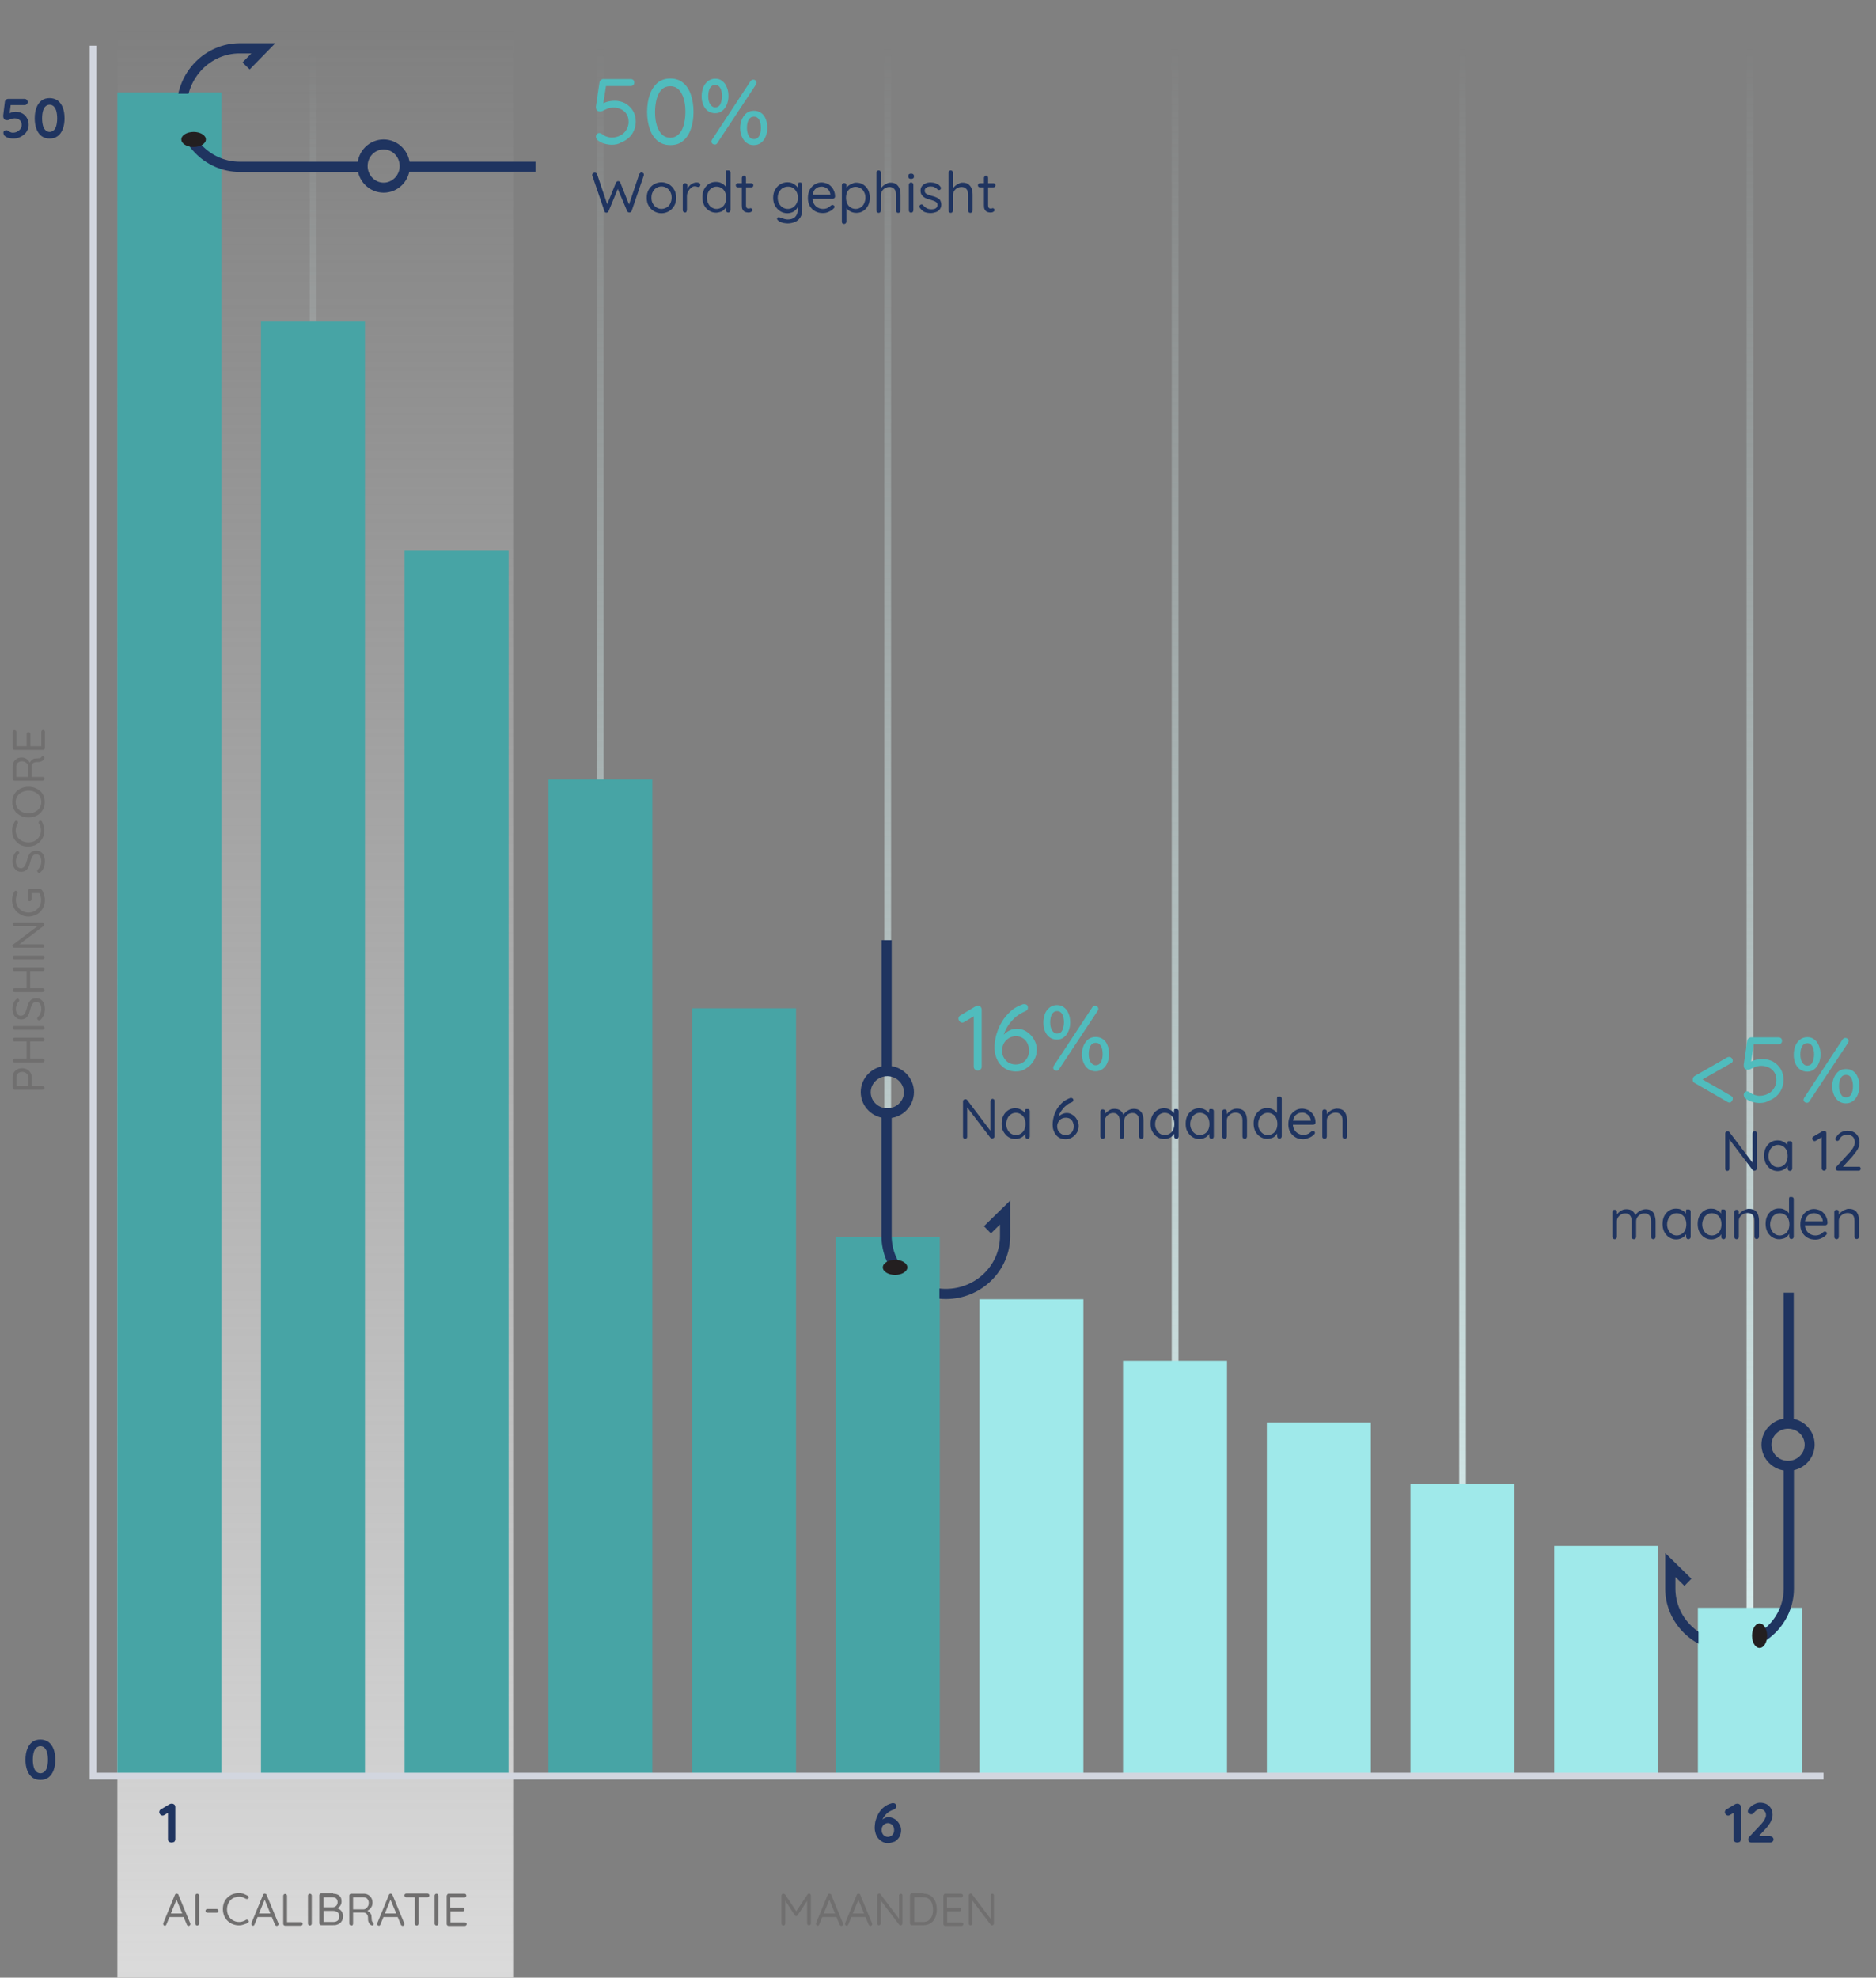 <svg xmlns="http://www.w3.org/2000/svg" xmlns:xlink="http://www.w3.org/1999/xlink" id="Layer_1" x="0px" y="0px" viewBox="0 0 994.1 1048" style="enable-background:new 0 0 994.1 1048;" xml:space="preserve"><rect x="0" y="0" width="994.1" height="1048" fill="#808080" stroke="none"/><style type="text/css">	.st0{display:none;}	.st1{display:inline;fill:none;stroke:url(#SVGID_1_);stroke-width:3.575;stroke-miterlimit:10;}			.st2{display:inline;fill:none;stroke:url(#SVGID_00000072977994710631645710000013805118639148220836_);stroke-width:3.575;stroke-miterlimit:10;}			.st3{display:inline;fill:none;stroke:url(#SVGID_00000169554728137608184970000006360433152778607009_);stroke-width:3.575;stroke-miterlimit:10;}			.st4{display:inline;fill:none;stroke:url(#SVGID_00000129206946664105956980000003721783413796442752_);stroke-width:3.575;stroke-miterlimit:10;}			.st5{display:inline;fill:none;stroke:url(#SVGID_00000149344135106403803050000015821312755825483163_);stroke-width:3.575;stroke-miterlimit:10;}			.st6{display:inline;fill:none;stroke:url(#SVGID_00000157990364752040197260000003929468728225061776_);stroke-width:3.575;stroke-miterlimit:10;}	.st7{display:inline;fill:none;stroke:#1F3460;stroke-width:11;stroke-linecap:round;stroke-linejoin:round;stroke-miterlimit:10;}	.st8{display:inline;}	.st9{fill:#50BCBD;}	.st10{fill:#1F3460;}	.st11{display:inline;fill:none;stroke:#D2D6DF;stroke-width:3.575;stroke-miterlimit:10;}	.st12{display:inline;fill:#50BCBD;}			.st13{display:inline;fill:none;stroke:url(#SVGID_00000076567472772134667580000011772099018579664032_);stroke-width:3.575;stroke-miterlimit:10;}			.st14{display:inline;fill:none;stroke:url(#SVGID_00000011742027117672606740000007780213684093959833_);stroke-width:3.575;stroke-miterlimit:10;}			.st15{display:inline;fill:none;stroke:url(#SVGID_00000090981968450374288050000002353875334045689262_);stroke-width:3.575;stroke-miterlimit:10;}			.st16{display:inline;fill:none;stroke:url(#SVGID_00000161610293926765133610000010250725203693061012_);stroke-width:3.575;stroke-miterlimit:10;}			.st17{display:inline;fill:none;stroke:url(#SVGID_00000086672533175750840260000015155092669416314024_);stroke-width:3.575;stroke-miterlimit:10;}			.st18{display:inline;fill:none;stroke:url(#SVGID_00000077298123408666785130000017519124983191985304_);stroke-width:3.575;stroke-miterlimit:10;}			.st19{display:inline;fill:none;stroke:url(#SVGID_00000104695092296690477940000001701429765244760205_);stroke-width:3.575;stroke-miterlimit:10;}			.st20{display:inline;fill:none;stroke:url(#SVGID_00000000188753703914377190000003438978095029901185_);stroke-width:3.575;stroke-miterlimit:10;}			.st21{display:inline;fill:none;stroke:url(#SVGID_00000072242284818163448240000006979604438944122534_);stroke-width:3.575;stroke-miterlimit:10;}			.st22{display:inline;fill:none;stroke:url(#SVGID_00000066502636896591850730000007057486054549181599_);stroke-width:3.575;stroke-miterlimit:10;}			.st23{display:inline;fill:none;stroke:url(#SVGID_00000050641494349432931110000017311912065854155679_);stroke-width:3.575;stroke-miterlimit:10;}			.st24{display:inline;fill:none;stroke:url(#SVGID_00000003072171875216684660000017698913332413854858_);stroke-width:3.575;stroke-miterlimit:10;}	.st25{fill:none;stroke:#1F3460;stroke-width:30;stroke-linecap:square;stroke-miterlimit:10;}	.st26{fill:none;stroke:#50BCBD;stroke-width:30;stroke-linecap:square;stroke-miterlimit:10;}	.st27{display:inline;fill:none;stroke:#50BCBD;stroke-width:30;stroke-linecap:square;stroke-miterlimit:10;}			.st28{display:inline;fill:none;stroke:#50BCBD;stroke-width:11;stroke-linecap:square;stroke-linejoin:round;stroke-miterlimit:10;}	.st29{fill:#2F6D6E;}	.st30{fill:#47A4A5;}	.st31{fill:#7FE2E3;}	.st32{fill:#9FE9EA;}	.st33{fill:#BFF0F1;}	.st34{fill:#183737;}	.st35{fill:#5FDADB;}	.st36{display:inline;fill:url(#SVGID_00000050640545040486739500000006819118523142883742_);}			.st37{display:inline;fill:none;stroke:url(#SVGID_00000062897629690336705420000011379306453275073945_);stroke-width:3.575;stroke-miterlimit:10;}			.st38{display:inline;fill:none;stroke:url(#SVGID_00000160165000087909112350000010205324070011327881_);stroke-width:3.575;stroke-miterlimit:10;}	.st39{fill:#706F6F;}			.st40{display:inline;fill:none;stroke:url(#SVGID_00000002361770655461401490000004864020822321791109_);stroke-width:3.575;stroke-miterlimit:10;}			.st41{display:inline;fill:none;stroke:url(#SVGID_00000010285179862351825240000011262826937929830050_);stroke-width:3.575;stroke-miterlimit:10;}			.st42{display:inline;fill:none;stroke:url(#SVGID_00000101102434853123323440000012234945446933214099_);stroke-width:3.575;stroke-miterlimit:10;}			.st43{display:inline;fill:none;stroke:url(#SVGID_00000143605162313315680040000010783396142604145566_);stroke-width:3.575;stroke-miterlimit:10;}	.st44{display:inline;fill:#47A4A5;}	.st45{display:inline;fill:#9FE9EA;}	.st46{display:inline;fill:#231F20;}	.st47{display:inline;fill:url(#SVGID_00000034062071342555080230000015948285230244410303_);}			.st48{display:inline;fill:none;stroke:url(#SVGID_00000123415960121279707610000009412414134502159289_);stroke-width:3.575;stroke-miterlimit:10;}			.st49{display:inline;fill:none;stroke:url(#SVGID_00000161589909855561249290000009311356082603452806_);stroke-width:3.575;stroke-miterlimit:10;}			.st50{display:inline;fill:none;stroke:url(#SVGID_00000144306522034554493380000004058061447710485411_);stroke-width:3.575;stroke-miterlimit:10;}			.st51{display:inline;fill:none;stroke:url(#SVGID_00000181793602435271682830000012663797904326760374_);stroke-width:3.575;stroke-miterlimit:10;}			.st52{display:inline;fill:none;stroke:url(#SVGID_00000056402031806739955190000005844971838672917912_);stroke-width:3.575;stroke-miterlimit:10;}			.st53{display:inline;fill:none;stroke:url(#SVGID_00000114771218559935285800000001888756459196653223_);stroke-width:3.575;stroke-miterlimit:10;}	.st54{fill:none;stroke:#000000;stroke-miterlimit:10;}	.st55{fill:#404040;stroke:#000000;stroke-width:0.5;stroke-miterlimit:10;}	.st56{fill:#808080;stroke:#000000;stroke-width:0.5;stroke-miterlimit:10;}	.st57{fill:#DFDFDF;stroke:#000000;stroke-width:0.5;stroke-miterlimit:10;}	.st58{stroke:#000000;stroke-width:0.5;stroke-miterlimit:10;}	.st59{fill:#606060;stroke:#000000;stroke-width:0.5;stroke-miterlimit:10;}	.st60{fill:#BFBFBF;stroke:#000000;stroke-width:0.5;stroke-miterlimit:10;}	.st61{fill:#202020;stroke:#000000;stroke-width:0.5;stroke-miterlimit:10;}	.st62{fill:#9F9F9F;stroke:#000000;stroke-width:0.5;stroke-miterlimit:10;}			.st63{fill:none;stroke:url(#SVGID_00000138538162631624658150000000838278015100784282_);stroke-width:3.575;stroke-miterlimit:10;}			.st64{fill:none;stroke:url(#SVGID_00000083796831188772745240000008333117988554714295_);stroke-width:3.575;stroke-miterlimit:10;}			.st65{fill:none;stroke:url(#SVGID_00000039827787636388947700000017166473902850131643_);stroke-width:3.575;stroke-miterlimit:10;}			.st66{fill:none;stroke:url(#SVGID_00000085217692611552865660000001800027607165963683_);stroke-width:3.575;stroke-miterlimit:10;}			.st67{fill:none;stroke:url(#SVGID_00000061464351206326326360000003853460498306708406_);stroke-width:3.575;stroke-miterlimit:10;}			.st68{fill:none;stroke:url(#SVGID_00000147918127040084457700000002162521053229073565_);stroke-width:3.575;stroke-miterlimit:10;}	.st69{fill:url(#SVGID_00000103948058694532583880000008793283086966195901_);}	.st70{fill:#231F20;}	.st71{fill:none;stroke:#D2D6DF;stroke-width:3.575;stroke-miterlimit:10;}			.st72{fill:none;stroke:url(#SVGID_00000130623978154388341910000000567377914024176276_);stroke-width:3.575;stroke-miterlimit:10;}			.st73{fill:none;stroke:url(#SVGID_00000145035440274292046550000003177327244217065874_);stroke-width:3.575;stroke-miterlimit:10;}			.st74{fill:none;stroke:url(#SVGID_00000119107385938125401020000002707598716452566705_);stroke-width:3.575;stroke-miterlimit:10;}			.st75{fill:none;stroke:url(#SVGID_00000058560942334131840320000017647601990478362021_);stroke-width:3.575;stroke-miterlimit:10;}			.st76{fill:none;stroke:url(#SVGID_00000096745534460227505820000015618892898221947793_);stroke-width:3.575;stroke-miterlimit:10;}			.st77{fill:none;stroke:url(#SVGID_00000120522973146504841590000011673175977618677901_);stroke-width:3.575;stroke-miterlimit:10;}	.st78{fill:url(#SVGID_00000183215558333946657050000010756002703763576241_);}			.st79{fill:none;stroke:url(#SVGID_00000173840603442258451300000008489603948293345409_);stroke-width:3.575;stroke-miterlimit:10;}			.st80{fill:none;stroke:url(#SVGID_00000110434743153973451860000013297444499195344261_);stroke-width:3.575;stroke-miterlimit:10;}			.st81{fill:none;stroke:url(#SVGID_00000108994541096414703130000017794462652109610132_);stroke-width:3.575;stroke-miterlimit:10;}			.st82{fill:none;stroke:url(#SVGID_00000024696854170646689540000008318425968090939572_);stroke-width:3.575;stroke-miterlimit:10;}			.st83{fill:none;stroke:url(#SVGID_00000133503425192934681960000000216606250913508760_);stroke-width:3.575;stroke-miterlimit:10;}			.st84{fill:none;stroke:url(#SVGID_00000157284036487117372310000001222449500662189704_);stroke-width:3.575;stroke-miterlimit:10;}	.st85{fill:url(#SVGID_00000074435997730797396920000008814034693757573001_);}			.st86{display:inline;fill:none;stroke:url(#SVGID_00000157279200130469945610000002174781550203975045_);stroke-width:3.575;stroke-miterlimit:10;}			.st87{display:inline;fill:none;stroke:url(#SVGID_00000054258338910933280100000002385321321908109233_);stroke-width:3.575;stroke-miterlimit:10;}			.st88{display:inline;fill:none;stroke:url(#SVGID_00000088847300020820132080000009779221188525807012_);stroke-width:3.575;stroke-miterlimit:10;}			.st89{display:inline;fill:none;stroke:url(#SVGID_00000053512355519223405780000017881696968197327278_);stroke-width:3.575;stroke-miterlimit:10;}			.st90{display:inline;fill:none;stroke:url(#SVGID_00000126291721193790745500000003437885416602327969_);stroke-width:3.575;stroke-miterlimit:10;}			.st91{display:inline;fill:none;stroke:url(#SVGID_00000097474523811976309930000017284497369175236505_);stroke-width:3.575;stroke-miterlimit:10;}	.st92{display:inline;fill:url(#SVGID_00000042004502220421809690000013017404756567546557_);}			.st93{display:inline;fill:none;stroke:url(#SVGID_00000085971511507437065020000011802371780677575322_);stroke-width:3.575;stroke-miterlimit:10;}			.st94{display:inline;fill:none;stroke:url(#SVGID_00000037692701472091450260000001050133674692717202_);stroke-width:3.575;stroke-miterlimit:10;}			.st95{display:inline;fill:none;stroke:url(#SVGID_00000025443542067328249890000013714857930164352176_);stroke-width:3.575;stroke-miterlimit:10;}			.st96{display:inline;fill:none;stroke:url(#SVGID_00000180347729335929521020000015349261356733690297_);stroke-width:3.575;stroke-miterlimit:10;}			.st97{display:inline;fill:none;stroke:url(#SVGID_00000110458614174580994700000004028767825085130165_);stroke-width:3.575;stroke-miterlimit:10;}			.st98{display:inline;fill:none;stroke:url(#SVGID_00000107550568284314214070000017109446337196018620_);stroke-width:3.575;stroke-miterlimit:10;}	.st99{display:inline;fill:url(#SVGID_00000128447008276754588540000010125756041018366854_);}			.st100{display:inline;fill:none;stroke:url(#SVGID_00000044151960893576301610000013097408550570750139_);stroke-width:3.575;stroke-miterlimit:10;}			.st101{display:inline;fill:none;stroke:url(#SVGID_00000177450178542909045580000005415154912224676523_);stroke-width:3.575;stroke-miterlimit:10;}			.st102{display:inline;fill:none;stroke:url(#SVGID_00000026153591716598110340000006929406448043349149_);stroke-width:3.575;stroke-miterlimit:10;}			.st103{display:inline;fill:none;stroke:url(#SVGID_00000152229848604454446860000001375222827559258289_);stroke-width:3.575;stroke-miterlimit:10;}			.st104{display:inline;fill:none;stroke:url(#SVGID_00000049199329446702148990000001983488562790622138_);stroke-width:3.575;stroke-miterlimit:10;}			.st105{display:inline;fill:none;stroke:url(#SVGID_00000041277542888122735180000008106435821448737434_);stroke-width:3.575;stroke-miterlimit:10;}	.st106{display:inline;fill:url(#SVGID_00000150062981255375804660000005679221062601420728_);}</style><g id="brainstorm" class="st0"></g><g id="NL">	<linearGradient id="SVGID_1_" gradientUnits="userSpaceOnUse" x1="470.427" y1="941.175" x2="470.427" y2="24.199">		<stop offset="0" style="stop-color:#DFF8F8"></stop>		<stop offset="1" style="stop-color:#DFF8F8;stop-opacity:0"></stop>	</linearGradient>			<line style="fill:none;stroke:url(#SVGID_1_);stroke-width:3.575;stroke-miterlimit:10;" x1="470.4" y1="24.2" x2="470.4" y2="941.2"></line>			<linearGradient id="SVGID_00000116226914907587810990000004322808114703231892_" gradientUnits="userSpaceOnUse" x1="927.273" y1="941.175" x2="927.273" y2="24.199">		<stop offset="0" style="stop-color:#DFF8F8"></stop>		<stop offset="1" style="stop-color:#DFF8F8;stop-opacity:0"></stop>	</linearGradient>			<line style="fill:none;stroke:url(#SVGID_00000116226914907587810990000004322808114703231892_);stroke-width:3.575;stroke-miterlimit:10;" x1="927.3" y1="24.2" x2="927.3" y2="941.2"></line>			<linearGradient id="SVGID_00000114784282031177760870000015882571878987666077_" gradientUnits="userSpaceOnUse" x1="165.863" y1="941.175" x2="165.863" y2="24.199">		<stop offset="0" style="stop-color:#DFF8F8"></stop>		<stop offset="1" style="stop-color:#DFF8F8;stop-opacity:0"></stop>	</linearGradient>			<line style="fill:none;stroke:url(#SVGID_00000114784282031177760870000015882571878987666077_);stroke-width:3.575;stroke-miterlimit:10;" x1="165.9" y1="24.2" x2="165.9" y2="941.2"></line>			<linearGradient id="SVGID_00000034048196063151913480000014951044545794611127_" gradientUnits="userSpaceOnUse" x1="318.145" y1="941.175" x2="318.145" y2="24.199">		<stop offset="0" style="stop-color:#DFF8F8"></stop>		<stop offset="1" style="stop-color:#DFF8F8;stop-opacity:0"></stop>	</linearGradient>			<line style="fill:none;stroke:url(#SVGID_00000034048196063151913480000014951044545794611127_);stroke-width:3.575;stroke-miterlimit:10;" x1="318.1" y1="24.2" x2="318.1" y2="941.2"></line>			<linearGradient id="SVGID_00000115506539644290440020000016612593986973583768_" gradientUnits="userSpaceOnUse" x1="622.709" y1="941.175" x2="622.709" y2="24.199">		<stop offset="0" style="stop-color:#DFF8F8"></stop>		<stop offset="1" style="stop-color:#DFF8F8;stop-opacity:0"></stop>	</linearGradient>			<line style="fill:none;stroke:url(#SVGID_00000115506539644290440020000016612593986973583768_);stroke-width:3.575;stroke-miterlimit:10;" x1="622.7" y1="24.2" x2="622.7" y2="941.2"></line>			<linearGradient id="SVGID_00000124121562615195604550000011239994756861505697_" gradientUnits="userSpaceOnUse" x1="774.991" y1="941.175" x2="774.991" y2="24.199">		<stop offset="0" style="stop-color:#DFF8F8"></stop>		<stop offset="1" style="stop-color:#DFF8F8;stop-opacity:0"></stop>	</linearGradient>			<line style="fill:none;stroke:url(#SVGID_00000124121562615195604550000011239994756861505697_);stroke-width:3.575;stroke-miterlimit:10;" x1="775" y1="24.2" x2="775" y2="941.2"></line>			<linearGradient id="SVGID_00000070119519781493725710000013608883145572401031_" gradientUnits="userSpaceOnUse" x1="167.016" y1="1046.447" x2="167.016" y2="14.212">		<stop offset="0" style="stop-color:#DADADA"></stop>		<stop offset="0.859" style="stop-color:#DADADA;stop-opacity:0.141"></stop>		<stop offset="1" style="stop-color:#DADADA;stop-opacity:0"></stop>	</linearGradient>	<rect x="62.2" style="fill:url(#SVGID_00000070119519781493725710000013608883145572401031_);" width="209.7" height="1048"></rect>	<g>		<g>			<g>				<rect x="823.6" y="819.2" class="st32" width="55.1" height="121.9"></rect>			</g>		</g>		<g>			<g>				<rect x="747.4" y="786.5" class="st32" width="55.1" height="154.6"></rect>			</g>		</g>		<g>			<g>				<rect x="671.3" y="753.8" class="st32" width="55.1" height="187.4"></rect>			</g>		</g>		<g>			<g>				<rect x="595.1" y="721.1" class="st32" width="55.1" height="220.1"></rect>			</g>		</g>		<g>			<g>				<rect x="519" y="688.5" class="st32" width="55.1" height="252.7"></rect>			</g>		</g>		<g>			<g>				<rect x="366.7" y="534.3" class="st30" width="55.1" height="406.8"></rect>			</g>		</g>		<g>			<g>				<rect x="290.6" y="413" class="st30" width="55.1" height="528.2"></rect>			</g>		</g>		<g>			<g>				<rect x="214.4" y="291.6" class="st30" width="55.1" height="649.5"></rect>			</g>		</g>		<g>			<g>				<rect x="138.3" y="170.3" class="st30" width="55.1" height="770.9"></rect>			</g>		</g>		<g>			<g>				<g>					<rect x="899.7" y="852" class="st32" width="55.1" height="89.2"></rect>				</g>			</g>			<g>				<g>					<g>						<g>							<path class="st10" d="M916.5,875.2c-18.8,0-34.1-15-34.1-33.4V823l13.9,13.6l-3.7,3.8l-4.8-4.7v6.1c0,15.5,12.9,28,28.7,28         c15.8,0,28.7-12.6,28.7-28v-65.5h5.4l0,65.5C950.6,860.2,935.3,875.2,916.5,875.2"></path>							<path class="st10" d="M947.5,779.4c-7.8,0-14.1-6.2-14.1-13.9c0-7.6,6.3-13.9,14.1-13.9s14.1,6.2,14.1,13.9         C961.6,773.2,955.3,779.4,947.5,779.4 M947.5,757.1c-4.8,0-8.8,3.8-8.8,8.5c0,4.7,3.9,8.5,8.8,8.5c4.8,0,8.8-3.8,8.8-8.5         C956.3,760.9,952.4,757.1,947.5,757.1"></path>							<rect x="945.2" y="685" class="st10" width="5.3" height="69.4"></rect>						</g>					</g>				</g>				<rect x="900" y="860.3" class="st32" width="33.4" height="19.1"></rect>				<ellipse class="st70" cx="932.4" cy="866.8" rx="4" ry="6.5"></ellipse>			</g>		</g>		<g>			<g>				<g>					<rect x="442.9" y="655.7" class="st30" width="55.1" height="285.5"></rect>				</g>			</g>			<g>				<g>					<g>						<g>							<path class="st10" d="M501.2,688.4c18.8,0,34.1-15,34.1-33.4v-18.8l-13.9,13.6l3.7,3.8l4.8-4.7v6.1c0,15.5-12.9,28-28.7,28         c-15.8,0-28.7-12.6-28.7-28l0-65.5h-5.4l0,65.5C467.1,673.4,482.4,688.4,501.2,688.4"></path>							<path class="st10" d="M470.2,592.6c-7.8,0-14.1-6.2-14.1-13.9c0-7.6,6.3-13.9,14.1-13.9c7.8,0,14.1,6.2,14.1,13.9         C484.3,586.4,478,592.6,470.2,592.6 M470.2,570.3c-4.8,0-8.8,3.8-8.8,8.5c0,4.7,3.9,8.5,8.8,8.5c4.8,0,8.8-3.8,8.8-8.5         C478.9,574.1,475,570.3,470.2,570.3"></path>							<rect x="467.2" y="498.2" class="st10" width="5.3" height="69.4"></rect>						</g>					</g>				</g>				<rect x="463.8" y="670.3" class="st30" width="34" height="29"></rect>				<ellipse class="st70" cx="474.3" cy="671.6" rx="6.5" ry="4"></ellipse>			</g>		</g>		<g>			<g>				<g>					<rect x="62.2" y="49" class="st30" width="55.1" height="892.2"></rect>				</g>			</g>			<g>				<g>					<g>						<g>							<path class="st10" d="M93.7,57c0-18.8,15-34.1,33.4-34.1h18.8l-13.6,13.9l-3.8-3.7l4.7-4.8H127c-15.5,0-28,12.9-28,28.7         c0,15.8,12.6,28.7,28,28.7h65.5v5.4H127C108.6,91.1,93.7,75.8,93.7,57"></path>							<path class="st10" d="M189.4,88c0-7.8,6.2-14.1,13.9-14.1c7.6,0,13.9,6.3,13.9,14.1c0,7.8-6.2,14.1-13.9,14.1         C195.6,102.1,189.4,95.8,189.4,88 M211.8,88c0-4.8-3.8-8.8-8.5-8.8c-4.7,0-8.5,3.9-8.5,8.8c0,4.8,3.8,8.8,8.5,8.8         C207.9,96.8,211.8,92.8,211.8,88"></path>							<rect x="214.4" y="85.7" class="st10" width="69.4" height="5.3"></rect>						</g>					</g>				</g>				<rect x="63.4" y="49.7" class="st30" width="53.2" height="25.7"></rect>				<ellipse class="st70" cx="102.6" cy="73.9" rx="6.5" ry="4"></ellipse>			</g>		</g>	</g>	<polyline class="st71" points="49.3,24.2 49.3,941.2 966.3,941.2  "></polyline>	<g>		<path class="st39" d="M6.7,570.8c0-0.9,0.2-1.7,0.6-2.4c0.4-0.7,1-1.3,1.8-1.7s1.6-0.6,2.6-0.6c0.9,0,1.8,0.2,2.6,0.6    s1.4,1,1.8,1.7c0.5,0.7,0.7,1.5,0.7,2.4v4.9l-0.3-0.2h6.1c0.3,0,0.5,0.1,0.7,0.3c0.2,0.2,0.3,0.4,0.3,0.7c0,0.3-0.1,0.5-0.3,0.7    s-0.4,0.3-0.7,0.3H7.7c-0.3,0-0.5-0.1-0.7-0.3s-0.3-0.4-0.3-0.7V570.8z M15,570.8c0-0.5-0.1-1-0.4-1.4c-0.3-0.4-0.7-0.7-1.2-1    c-0.5-0.2-1-0.4-1.6-0.4s-1.1,0.1-1.6,0.4c-0.5,0.2-0.8,0.6-1.1,1s-0.4,0.9-0.4,1.4v4.9l-0.3-0.2h6.9l-0.2,0.2V570.8z"></path>		<path class="st39" d="M6.7,550.9c0-0.3,0.1-0.5,0.3-0.7c0.2-0.2,0.4-0.3,0.7-0.3h14.9c0.3,0,0.5,0.1,0.7,0.3s0.3,0.4,0.3,0.7    c0,0.3-0.1,0.5-0.3,0.7s-0.4,0.3-0.7,0.3H7.7c-0.3,0-0.5-0.1-0.7-0.3C6.8,551.4,6.7,551.2,6.7,550.9z M6.7,562    c0-0.3,0.1-0.5,0.3-0.7c0.2-0.2,0.4-0.3,0.7-0.3h14.9c0.3,0,0.5,0.1,0.7,0.3c0.2,0.2,0.3,0.4,0.3,0.7c0,0.3-0.1,0.5-0.3,0.7    c-0.2,0.2-0.4,0.3-0.7,0.3H7.7c-0.3,0-0.5-0.1-0.7-0.3S6.7,562.3,6.7,562z M14.1,562.1v-11.2l1.9,0v11.2L14.1,562.1z"></path>		<path class="st39" d="M22.6,543.7c0.3,0,0.5,0.1,0.7,0.3c0.2,0.2,0.3,0.4,0.3,0.7c0,0.3-0.1,0.5-0.3,0.7c-0.2,0.2-0.4,0.3-0.7,0.3    H7.7c-0.3,0-0.5-0.1-0.7-0.3s-0.3-0.4-0.3-0.7c0-0.3,0.1-0.5,0.3-0.7c0.2-0.2,0.4-0.3,0.7-0.3H22.6z"></path>		<path class="st39" d="M23.8,534.6c0,1.2-0.2,2.2-0.5,3.1c-0.4,0.9-0.9,1.8-1.7,2.6c-0.1,0.1-0.2,0.2-0.4,0.3    c-0.1,0.1-0.3,0.1-0.5,0.1c-0.3,0-0.5-0.1-0.7-0.3c-0.2-0.2-0.3-0.4-0.3-0.7c0-0.2,0.1-0.4,0.3-0.6c0.6-0.6,1.1-1.3,1.4-2    c0.3-0.7,0.5-1.6,0.5-2.5c0-0.7-0.1-1.3-0.3-1.9c-0.2-0.6-0.5-1-0.9-1.3c-0.4-0.3-0.9-0.5-1.4-0.5c-0.6,0-1.2,0.2-1.6,0.5    c-0.4,0.4-0.8,0.9-1,1.5c-0.3,0.6-0.5,1.4-0.7,2.2c-0.2,0.7-0.4,1.4-0.6,2c-0.2,0.6-0.6,1.2-0.9,1.6c-0.4,0.5-0.8,0.8-1.4,1.1    s-1.2,0.4-1.9,0.4c-0.9,0-1.7-0.2-2.4-0.7c-0.7-0.5-1.2-1.1-1.6-2s-0.6-1.8-0.6-2.9c0-1,0.2-1.9,0.5-2.8c0.3-0.9,0.8-1.6,1.3-2.1    c0.3-0.3,0.6-0.5,0.9-0.5c0.2,0,0.4,0.1,0.6,0.3c0.2,0.2,0.3,0.4,0.3,0.7c0,0.2-0.1,0.3-0.2,0.5c-0.3,0.3-0.6,0.6-0.8,1    c-0.2,0.4-0.4,0.9-0.6,1.4c-0.1,0.5-0.2,1-0.2,1.5c0,0.7,0.1,1.4,0.3,1.9c0.2,0.6,0.5,1,0.9,1.3s0.8,0.5,1.4,0.5    c0.6,0,1.1-0.2,1.5-0.5c0.4-0.4,0.7-0.8,1-1.4c0.2-0.6,0.5-1.2,0.7-2c0.2-0.8,0.4-1.5,0.7-2.2c0.2-0.7,0.6-1.2,0.9-1.7    c0.4-0.5,0.8-0.9,1.4-1.1c0.6-0.3,1.3-0.4,2.1-0.4c0.9,0,1.7,0.2,2.4,0.7s1.2,1.2,1.6,2C23.6,532.6,23.8,533.5,23.8,534.6z"></path>		<path class="st39" d="M6.7,513.6c0-0.3,0.1-0.5,0.3-0.7c0.2-0.2,0.4-0.3,0.7-0.3h14.9c0.3,0,0.5,0.1,0.7,0.3s0.3,0.4,0.3,0.7    c0,0.3-0.1,0.5-0.3,0.7s-0.4,0.3-0.7,0.3H7.7c-0.3,0-0.5-0.1-0.7-0.3C6.8,514.1,6.7,513.9,6.7,513.6z M6.7,524.7    c0-0.3,0.1-0.5,0.3-0.7c0.2-0.2,0.4-0.3,0.7-0.3h14.9c0.3,0,0.5,0.1,0.7,0.3c0.2,0.2,0.3,0.4,0.3,0.7c0,0.3-0.1,0.5-0.3,0.7    c-0.2,0.2-0.4,0.3-0.7,0.3H7.7c-0.3,0-0.5-0.1-0.7-0.3S6.7,525,6.7,524.7z M14.1,524.8v-11.2l1.9,0v11.2L14.1,524.8z"></path>		<path class="st39" d="M22.6,506.4c0.3,0,0.5,0.1,0.7,0.3c0.2,0.2,0.3,0.4,0.3,0.7c0,0.3-0.1,0.5-0.3,0.7c-0.2,0.2-0.4,0.3-0.7,0.3    H7.7c-0.3,0-0.5-0.1-0.7-0.3s-0.3-0.4-0.3-0.7c0-0.3,0.1-0.5,0.3-0.7c0.2-0.2,0.4-0.3,0.7-0.3H22.6z"></path>		<path class="st39" d="M6.7,489.7c0-0.3,0.1-0.5,0.3-0.6c0.2-0.2,0.4-0.2,0.6-0.2h14.9c0.3,0,0.5,0.1,0.7,0.3s0.3,0.4,0.3,0.7    c0,0.1,0,0.3-0.1,0.4c-0.1,0.1-0.1,0.3-0.2,0.3L9.6,500.9l-0.3-0.5h13.3c0.3,0,0.5,0.1,0.6,0.3c0.2,0.2,0.3,0.4,0.3,0.7    s-0.1,0.5-0.3,0.6c-0.2,0.2-0.4,0.2-0.6,0.2h-15c-0.3,0-0.5-0.1-0.7-0.3c-0.2-0.2-0.3-0.4-0.3-0.7c0-0.1,0-0.3,0.1-0.4    c0.1-0.2,0.1-0.3,0.3-0.3l13.4-10.1l0.4,0.3H7.6c-0.3,0-0.5-0.1-0.6-0.3C6.8,490.2,6.7,490,6.7,489.7z"></path>		<path class="st39" d="M23.8,477c0,1.2-0.2,2.4-0.7,3.4c-0.4,1.1-1.1,2-1.8,2.8s-1.7,1.4-2.8,1.8c-1,0.4-2.2,0.7-3.4,0.7    s-2.4-0.2-3.4-0.7c-1-0.4-2-1.1-2.8-1.8c-0.8-0.8-1.4-1.7-1.8-2.8c-0.4-1.1-0.7-2.2-0.7-3.4c0-0.8,0.1-1.6,0.3-2.4    c0.2-0.8,0.5-1.4,0.9-2.1c0.1-0.2,0.2-0.3,0.3-0.4c0.2-0.1,0.3-0.1,0.4-0.1c0.3,0,0.5,0.1,0.7,0.3c0.2,0.2,0.3,0.4,0.3,0.6    c0,0.1,0,0.2,0,0.3s-0.1,0.2-0.1,0.3c-0.3,0.5-0.5,1-0.6,1.6s-0.2,1.2-0.2,1.8c0,1.3,0.3,2.4,0.9,3.4c0.6,1,1.4,1.8,2.4,2.4    c1,0.6,2.2,0.9,3.4,0.9c1.3,0,2.4-0.3,3.4-0.9c1-0.6,1.8-1.4,2.4-2.4c0.6-1,0.9-2.1,0.9-3.4c0-0.6-0.1-1.3-0.3-2    c-0.2-0.7-0.4-1.3-0.7-1.7l0.6,0.1h-5l0.3-0.4v3.7c0,0.3-0.1,0.5-0.3,0.7c-0.2,0.2-0.4,0.3-0.7,0.3c-0.3,0-0.5-0.1-0.7-0.3    c-0.2-0.2-0.3-0.4-0.3-0.7v-4.4c0-0.3,0.1-0.5,0.3-0.7c0.2-0.2,0.4-0.3,0.7-0.3h5.6c0.2,0,0.4,0,0.5,0.1c0.2,0.1,0.3,0.2,0.4,0.3    c0.5,0.7,0.8,1.5,1.1,2.4S23.8,476,23.8,477z"></path>		<path class="st39" d="M23.8,456.4c0,1.2-0.2,2.2-0.5,3.1c-0.4,0.9-0.9,1.8-1.7,2.6c-0.1,0.1-0.2,0.2-0.4,0.3    c-0.1,0.1-0.3,0.1-0.5,0.1c-0.3,0-0.5-0.1-0.7-0.3c-0.2-0.2-0.3-0.4-0.3-0.7c0-0.2,0.1-0.4,0.3-0.6c0.6-0.6,1.1-1.3,1.4-2    c0.3-0.7,0.5-1.6,0.5-2.5c0-0.7-0.1-1.3-0.3-1.9c-0.2-0.6-0.5-1-0.9-1.3c-0.4-0.3-0.9-0.5-1.4-0.5c-0.6,0-1.2,0.2-1.6,0.5    c-0.4,0.4-0.8,0.9-1,1.5c-0.3,0.6-0.5,1.4-0.7,2.2c-0.2,0.7-0.4,1.4-0.6,2c-0.2,0.6-0.6,1.2-0.9,1.6c-0.4,0.5-0.8,0.8-1.4,1.1    s-1.2,0.4-1.9,0.4c-0.9,0-1.7-0.2-2.4-0.7c-0.7-0.5-1.2-1.1-1.6-2s-0.6-1.8-0.6-2.9c0-1,0.2-1.9,0.5-2.8c0.3-0.9,0.8-1.6,1.3-2.1    c0.3-0.3,0.6-0.5,0.9-0.5c0.2,0,0.4,0.1,0.6,0.3c0.2,0.2,0.3,0.4,0.3,0.7c0,0.2-0.1,0.3-0.2,0.5c-0.3,0.3-0.6,0.6-0.8,1    c-0.2,0.4-0.4,0.9-0.6,1.4c-0.1,0.5-0.2,1-0.2,1.5c0,0.7,0.1,1.4,0.3,1.9c0.2,0.6,0.5,1,0.9,1.3s0.8,0.5,1.4,0.5    c0.6,0,1.1-0.2,1.5-0.5c0.4-0.4,0.7-0.8,1-1.4c0.2-0.6,0.5-1.2,0.7-2c0.2-0.8,0.4-1.5,0.7-2.2c0.2-0.7,0.6-1.2,0.9-1.7    c0.4-0.5,0.8-0.9,1.4-1.1c0.6-0.3,1.3-0.4,2.1-0.4c0.9,0,1.7,0.2,2.4,0.7s1.2,1.2,1.6,2C23.6,454.4,23.8,455.3,23.8,456.4z"></path>		<path class="st39" d="M7.8,435.4c0.1-0.3,0.4-0.4,0.6-0.5c0.3,0,0.6,0,0.8,0.2c0.2,0.1,0.3,0.3,0.3,0.6c0,0.2,0,0.4-0.1,0.7    c-0.3,0.5-0.6,1.1-0.8,1.7c-0.2,0.6-0.3,1.2-0.3,1.9c0,0.9,0.2,1.8,0.5,2.6c0.3,0.8,0.8,1.5,1.4,2c0.6,0.6,1.3,1,2.1,1.3    c0.8,0.3,1.7,0.5,2.7,0.5c1.1,0,2-0.2,2.8-0.5c0.8-0.3,1.5-0.8,2.1-1.4c0.6-0.6,1-1.3,1.3-2s0.5-1.6,0.5-2.5    c0-0.7-0.1-1.3-0.3-1.9c-0.2-0.6-0.4-1.2-0.8-1.7c-0.1-0.2-0.2-0.5-0.1-0.7s0.1-0.4,0.3-0.6c0.3-0.2,0.5-0.3,0.8-0.2    c0.3,0.1,0.5,0.2,0.6,0.5c0.2,0.4,0.5,0.9,0.6,1.4c0.2,0.5,0.3,1,0.5,1.6c0.1,0.6,0.2,1.1,0.2,1.6c0,1.2-0.2,2.2-0.6,3.3    s-1,1.9-1.7,2.7c-0.7,0.8-1.7,1.4-2.7,1.9c-1.1,0.4-2.3,0.7-3.6,0.7c-1.2,0-2.4-0.2-3.4-0.6s-2-1-2.7-1.8    c-0.8-0.8-1.4-1.7-1.8-2.7c-0.4-1-0.6-2.2-0.6-3.4c0-0.8,0.1-1.6,0.3-2.4C7.1,436.8,7.4,436.1,7.8,435.4z"></path>		<path class="st39" d="M15.1,416.9c1.2,0,2.4,0.2,3.4,0.6c1,0.4,2,1,2.8,1.7c0.8,0.7,1.4,1.6,1.8,2.6c0.4,1,0.6,2.1,0.6,3.3    c0,1.2-0.2,2.2-0.6,3.2c-0.4,1-1,1.8-1.8,2.6s-1.7,1.3-2.8,1.7c-1,0.4-2.2,0.6-3.4,0.6s-2.4-0.2-3.4-0.6c-1-0.4-2-1-2.8-1.7    s-1.4-1.6-1.8-2.6c-0.4-1-0.6-2.1-0.6-3.2c0-1.2,0.2-2.3,0.6-3.3c0.4-1,1-1.8,1.8-2.6c0.8-0.7,1.7-1.3,2.8-1.7    C12.8,417.1,13.9,416.9,15.1,416.9z M15.1,419c-1.3,0-2.5,0.3-3.5,0.8c-1,0.5-1.8,1.2-2.4,2.1c-0.6,0.9-0.9,2-0.9,3.1    c0,1.2,0.3,2.2,0.9,3.1c0.6,0.9,1.4,1.6,2.4,2.1c1,0.5,2.2,0.8,3.5,0.8c1.3,0,2.5-0.3,3.5-0.8c1-0.5,1.8-1.2,2.4-2.1    c0.6-0.9,0.9-1.9,0.9-3.1c0-1.2-0.3-2.2-0.9-3.1c-0.6-0.9-1.4-1.6-2.4-2.1C17.6,419.2,16.4,419,15.1,419z"></path>		<path class="st39" d="M23.6,412.6c0,0.3-0.1,0.6-0.3,0.8c-0.2,0.2-0.4,0.3-0.7,0.3H7.7c-0.3,0-0.5-0.1-0.7-0.3s-0.3-0.4-0.3-0.7    v-6.6c0-0.9,0.2-1.7,0.6-2.4c0.4-0.7,1-1.3,1.7-1.7c0.7-0.4,1.5-0.6,2.5-0.6c0.7,0,1.3,0.1,1.9,0.4c0.6,0.3,1.1,0.6,1.5,1.1    c0.4,0.4,0.8,1,1,1.5l-0.4,0.5c0.1-0.5,0.3-1,0.7-1.5c0.3-0.4,0.7-0.8,1.2-1.1c0.5-0.3,1.1-0.4,1.8-0.4c0.6,0,1.1-0.1,1.4-0.1    c0.4,0,0.6-0.1,0.8-0.2c0.2-0.1,0.4-0.2,0.5-0.4c0.1-0.2,0.3-0.4,0.6-0.4s0.5,0,0.7,0.1c0.2,0.1,0.3,0.2,0.3,0.4    c0.1,0.2,0.1,0.4,0,0.5c0,0.2-0.1,0.3-0.2,0.5c-0.1,0.2-0.4,0.5-0.6,0.7c-0.3,0.2-0.7,0.4-1.2,0.6c-0.5,0.2-1.2,0.2-2.2,0.2    c-0.5,0-0.9,0.1-1.3,0.3s-0.6,0.4-0.8,0.6c-0.2,0.3-0.3,0.6-0.4,0.9c-0.1,0.3-0.1,0.7-0.1,1v5.4l-0.4-0.3h6.3    c0.3,0,0.5,0.1,0.7,0.2S23.6,412.3,23.6,412.6z M15,412v-5.9c0-0.5-0.2-0.9-0.5-1.3c-0.3-0.4-0.7-0.7-1.2-1s-1.1-0.4-1.8-0.4    c-0.8,0-1.5,0.3-2.1,0.8c-0.6,0.5-0.8,1.2-0.8,2v5.7l-0.5-0.2h7.3L15,412z"></path>		<path class="st39" d="M6.7,396.5v-8.6c0-0.3,0.1-0.5,0.3-0.7c0.2-0.2,0.4-0.3,0.7-0.3s0.5,0.1,0.7,0.3s0.3,0.4,0.3,0.7v7.7    l-0.4-0.2h6.1l-0.3,0.2V389c0-0.3,0.1-0.5,0.3-0.7c0.2-0.2,0.4-0.3,0.7-0.3c0.3,0,0.5,0.1,0.7,0.3c0.2,0.2,0.3,0.4,0.3,0.7v6.6    l-0.2-0.2h6.2l-0.2,0.1v-7.7c0-0.3,0.1-0.5,0.3-0.7s0.4-0.3,0.6-0.3c0.3,0,0.5,0.1,0.7,0.3c0.2,0.2,0.3,0.4,0.3,0.7v8.6    c0,0.3-0.1,0.5-0.3,0.7s-0.4,0.3-0.7,0.3H7.7c-0.3,0-0.5-0.1-0.7-0.3S6.7,396.7,6.7,396.5z"></path>	</g>	<g>		<path class="st39" d="M415.1,1003.5c0.1,0,0.3,0,0.5,0.1c0.2,0.1,0.3,0.2,0.4,0.3l6.4,9.6l-0.9,0l6.4-9.6c0.2-0.3,0.5-0.5,0.8-0.5    c0.3,0,0.5,0.1,0.7,0.3c0.2,0.2,0.3,0.4,0.3,0.7v14.9c0,0.3-0.1,0.5-0.3,0.7s-0.4,0.3-0.7,0.3c-0.3,0-0.5-0.1-0.7-0.3    c-0.2-0.2-0.3-0.4-0.3-0.7v-13l0.6,0.1l-5.7,8.6c-0.1,0.1-0.2,0.2-0.3,0.3s-0.3,0.1-0.4,0.1c-0.1,0-0.3,0-0.4-0.1    c-0.1-0.1-0.3-0.2-0.3-0.3l-5.6-8.6l0.5-0.6v13.6c0,0.3-0.1,0.5-0.3,0.7s-0.4,0.3-0.7,0.3s-0.5-0.1-0.7-0.3    c-0.2-0.2-0.3-0.4-0.3-0.7v-14.9c0-0.3,0.1-0.5,0.3-0.7C414.6,1003.6,414.8,1003.5,415.1,1003.5z"></path>		<path class="st39" d="M439.8,1006l-5.7,13.8c-0.1,0.2-0.2,0.3-0.3,0.5s-0.3,0.2-0.5,0.2c-0.3,0-0.5-0.1-0.7-0.3    c-0.1-0.2-0.2-0.4-0.2-0.6c0-0.1,0-0.2,0-0.4l6.2-15.1c0.1-0.2,0.2-0.4,0.4-0.5c0.2-0.1,0.4-0.2,0.6-0.1c0.2,0,0.4,0.1,0.6,0.2    s0.3,0.3,0.3,0.5l6.2,15c0,0.1,0.1,0.3,0.1,0.4c0,0.3-0.1,0.5-0.3,0.7c-0.2,0.2-0.4,0.3-0.6,0.3c-0.2,0-0.4-0.1-0.6-0.2    s-0.3-0.3-0.4-0.5l-5.7-13.8L439.8,1006z M435.3,1015.9l0.8-1.9h7.1l0.4,1.9H435.3z"></path>		<path class="st39" d="M455.2,1006l-5.7,13.8c-0.1,0.2-0.2,0.3-0.3,0.5s-0.3,0.2-0.5,0.2c-0.3,0-0.5-0.1-0.7-0.3    c-0.1-0.2-0.2-0.4-0.2-0.6c0-0.1,0-0.2,0-0.4l6.2-15.1c0.1-0.2,0.2-0.4,0.4-0.5c0.2-0.1,0.4-0.2,0.6-0.1c0.2,0,0.4,0.1,0.6,0.2    s0.3,0.3,0.3,0.5l6.2,15c0,0.1,0.1,0.3,0.1,0.4c0,0.3-0.1,0.5-0.3,0.7c-0.2,0.2-0.4,0.3-0.6,0.3c-0.2,0-0.4-0.1-0.6-0.2    s-0.3-0.3-0.4-0.5l-5.7-13.8L455.2,1006z M450.8,1015.9l0.8-1.9h7.1l0.4,1.9H450.8z"></path>		<path class="st39" d="M477.4,1003.5c0.3,0,0.5,0.1,0.6,0.3c0.2,0.2,0.2,0.4,0.2,0.6v14.9c0,0.3-0.1,0.5-0.3,0.7s-0.4,0.3-0.7,0.3    c-0.1,0-0.3,0-0.4-0.1c-0.1-0.1-0.3-0.1-0.3-0.2l-10.3-13.6l0.5-0.3v13.3c0,0.3-0.1,0.5-0.3,0.6c-0.2,0.2-0.4,0.3-0.7,0.3    c-0.3,0-0.5-0.1-0.6-0.3c-0.2-0.2-0.2-0.4-0.2-0.6v-15c0-0.3,0.1-0.5,0.3-0.7c0.2-0.2,0.4-0.3,0.7-0.3c0.1,0,0.3,0,0.4,0.1    c0.2,0.1,0.3,0.1,0.3,0.3l10.1,13.4l-0.3,0.4v-13.2c0-0.3,0.1-0.5,0.3-0.6C476.9,1003.6,477.1,1003.5,477.4,1003.5z"></path>		<path class="st39" d="M489.4,1003.5c1.2,0,2.2,0.2,3.1,0.7c0.9,0.4,1.6,1.1,2.2,1.8s1,1.7,1.3,2.7c0.3,1,0.4,2.1,0.4,3.2    c0,1.6-0.3,3-0.8,4.2c-0.5,1.3-1.3,2.3-2.4,3c-1.1,0.8-2.4,1.1-4,1.1h-6c-0.3,0-0.5-0.1-0.7-0.3s-0.3-0.4-0.3-0.7v-14.9    c0-0.3,0.1-0.5,0.3-0.7s0.4-0.3,0.7-0.3H489.4z M489.2,1018.5c1.2,0,2.3-0.3,3-0.9s1.3-1.4,1.7-2.4c0.4-1,0.5-2.1,0.5-3.3    c0-0.9-0.1-1.7-0.3-2.5c-0.2-0.8-0.5-1.5-0.9-2.1c-0.4-0.6-1-1.1-1.6-1.4c-0.7-0.4-1.5-0.5-2.4-0.5h-4.9l0.2-0.2v13.5l-0.1-0.2    H489.2z"></path>		<path class="st39" d="M500.7,1003.5h8.6c0.3,0,0.5,0.1,0.7,0.3c0.2,0.2,0.3,0.4,0.3,0.7s-0.1,0.5-0.3,0.7s-0.4,0.3-0.7,0.3h-7.7    l0.2-0.4v6.1l-0.2-0.3h6.7c0.3,0,0.5,0.1,0.7,0.3s0.3,0.4,0.3,0.7c0,0.3-0.1,0.5-0.3,0.7c-0.2,0.2-0.4,0.3-0.7,0.3h-6.6l0.2-0.2    v6.2l-0.1-0.2h7.7c0.3,0,0.5,0.1,0.7,0.3s0.3,0.4,0.3,0.6c0,0.3-0.1,0.5-0.3,0.7c-0.2,0.2-0.4,0.3-0.7,0.3h-8.6    c-0.3,0-0.5-0.1-0.7-0.3s-0.3-0.4-0.3-0.7v-14.9c0-0.3,0.1-0.5,0.3-0.7S500.4,1003.5,500.7,1003.5z"></path>		<path class="st39" d="M525.9,1003.5c0.3,0,0.5,0.1,0.6,0.3c0.2,0.2,0.2,0.4,0.2,0.6v14.9c0,0.3-0.1,0.5-0.3,0.7s-0.4,0.3-0.7,0.3    c-0.1,0-0.3,0-0.4-0.1c-0.1-0.1-0.3-0.1-0.3-0.2l-10.3-13.6l0.5-0.3v13.3c0,0.3-0.1,0.5-0.3,0.6c-0.2,0.2-0.4,0.3-0.7,0.3    c-0.3,0-0.5-0.1-0.6-0.3c-0.2-0.2-0.2-0.4-0.2-0.6v-15c0-0.3,0.1-0.5,0.3-0.7c0.2-0.2,0.4-0.3,0.7-0.3c0.1,0,0.3,0,0.4,0.1    c0.2,0.1,0.3,0.1,0.3,0.3l10.1,13.4l-0.3,0.4v-13.2c0-0.3,0.1-0.5,0.3-0.6C525.4,1003.6,525.6,1003.5,525.9,1003.5z"></path>	</g>	<g>		<path class="st10" d="M470.5,976.7c-1.1,0-2-0.2-2.9-0.7s-1.6-1.1-2.2-1.8s-1.1-1.6-1.4-2.6c-0.3-1-0.5-2-0.5-3    c0-0.7,0.1-1.5,0.2-2.4c0.1-0.9,0.4-1.9,0.8-3c0.4-1,0.9-2.1,1.6-3.1s1.5-1.9,2.6-2.7c1-0.8,2.3-1.4,3.8-1.8    c0.2-0.1,0.5-0.1,0.7-0.1c0.5,0,0.9,0.1,1.2,0.4c0.4,0.2,0.5,0.7,0.5,1.3c0,0.4-0.1,0.8-0.4,1.1c-0.3,0.3-0.7,0.6-1.1,0.7    c-0.7,0.2-1.3,0.5-2,0.9c-0.7,0.4-1.3,0.9-1.8,1.4c-0.6,0.6-1,1.2-1.5,1.9c-0.4,0.7-0.7,1.5-0.9,2.3l-0.8,0c0.3-0.3,0.6-0.7,1-1.1    c0.4-0.4,0.9-0.7,1.5-1c0.6-0.3,1.3-0.4,2.1-0.4c0.8,0,1.5,0.2,2.3,0.5c0.8,0.4,1.5,0.8,2.1,1.5c0.6,0.6,1.1,1.4,1.5,2.2    s0.6,1.7,0.6,2.7c0,1.3-0.3,2.4-0.9,3.5c-0.6,1-1.5,1.9-2.5,2.5C472.9,976.3,471.7,976.7,470.5,976.7z M470.5,973.4    c0.6,0,1.2-0.2,1.7-0.5c0.5-0.3,0.9-0.8,1.2-1.3s0.4-1.2,0.4-1.8c0-0.7-0.1-1.3-0.4-1.9c-0.3-0.5-0.7-1-1.2-1.3    c-0.5-0.3-1.1-0.5-1.7-0.5s-1.2,0.2-1.7,0.5c-0.5,0.3-0.9,0.7-1.2,1.3c-0.3,0.5-0.4,1.2-0.4,1.9c0,0.7,0.1,1.3,0.4,1.8    c0.3,0.6,0.7,1,1.2,1.3C469.3,973.2,469.8,973.4,470.5,973.4z"></path>	</g>	<g>		<path class="st10" d="M920.5,976.4c-0.6,0-1-0.2-1.4-0.5c-0.4-0.3-0.5-0.8-0.5-1.3v-14.9l0.4,0.7l-2.3,1.4    c-0.3,0.2-0.6,0.3-0.9,0.3c-0.5,0-0.9-0.2-1.3-0.6c-0.3-0.4-0.5-0.8-0.5-1.2c0-0.7,0.3-1.2,0.9-1.5l4.5-2.7    c0.3-0.2,0.8-0.3,1.3-0.3c0.5,0,0.9,0.2,1.3,0.5c0.3,0.3,0.5,0.8,0.5,1.3v17.1c0,0.5-0.2,0.9-0.5,1.3    C921.6,976.2,921.1,976.4,920.5,976.4z"></path>		<path class="st10" d="M938.1,973.1c0.5,0,0.9,0.2,1.2,0.5c0.3,0.3,0.5,0.7,0.5,1.2c0,0.5-0.2,0.8-0.5,1.1s-0.7,0.5-1.2,0.5H928    c-0.5,0-0.9-0.2-1.2-0.5c-0.3-0.3-0.4-0.7-0.4-1.2s0.2-0.9,0.5-1.3l6.5-6.9c0.7-0.8,1.3-1.6,1.7-2.4c0.4-0.8,0.7-1.5,0.7-2.2    c0-0.6-0.1-1.2-0.4-1.7c-0.3-0.5-0.7-0.9-1.2-1.2s-1-0.4-1.5-0.4c-0.6,0-1.2,0.2-1.8,0.6c-0.6,0.4-1.1,0.9-1.6,1.5    c-0.2,0.3-0.5,0.5-0.7,0.6c-0.2,0.1-0.5,0.1-0.7,0.1c-0.4,0-0.8-0.2-1.2-0.5s-0.5-0.7-0.5-1.1c0-0.3,0.1-0.7,0.3-1    c0.2-0.3,0.5-0.6,0.8-1c0.8-0.8,1.6-1.4,2.6-1.8c1-0.5,1.9-0.7,2.8-0.7c1.3,0,2.5,0.3,3.5,0.8c1,0.6,1.7,1.3,2.3,2.3    c0.5,1,0.8,2.1,0.8,3.3c0,0.8-0.2,1.7-0.5,2.5c-0.3,0.9-0.7,1.7-1.3,2.5c-0.5,0.8-1.1,1.6-1.8,2.3l-4,4.3l-0.3-0.3H938.1z"></path>	</g>	<g>		<path class="st10" d="M90.9,976.4c-0.6,0-1-0.2-1.4-0.5c-0.4-0.3-0.5-0.8-0.5-1.3v-14.9l0.4,0.7l-2.3,1.4    c-0.3,0.2-0.6,0.3-0.9,0.3c-0.5,0-0.9-0.2-1.3-0.6c-0.3-0.4-0.5-0.8-0.5-1.2c0-0.7,0.3-1.2,0.9-1.5l4.5-2.7    c0.3-0.2,0.8-0.3,1.3-0.3c0.5,0,0.9,0.2,1.3,0.5c0.3,0.3,0.5,0.8,0.5,1.3v17.1c0,0.5-0.2,0.9-0.5,1.3    C92,976.2,91.5,976.4,90.9,976.4z"></path>	</g>	<g>		<path class="st39" d="M93.8,1006l-5.6,13.8c-0.1,0.2-0.2,0.3-0.3,0.5s-0.3,0.2-0.5,0.2c-0.3,0-0.5-0.1-0.7-0.3    c-0.1-0.2-0.2-0.4-0.2-0.6c0-0.1,0-0.2,0-0.4l6.2-15.1c0.1-0.2,0.2-0.4,0.4-0.5c0.2-0.1,0.4-0.2,0.6-0.1c0.2,0,0.4,0.1,0.6,0.2    c0.2,0.1,0.3,0.3,0.3,0.5l6.2,15c0,0.1,0.1,0.3,0.1,0.4c0,0.3-0.1,0.5-0.3,0.7c-0.2,0.2-0.4,0.3-0.6,0.3c-0.2,0-0.4-0.1-0.6-0.2    s-0.3-0.3-0.4-0.5l-5.7-13.8L93.8,1006z M89.4,1015.9l0.8-1.9h7.1l0.4,1.9H89.4z"></path>		<path class="st39" d="M105.5,1019.4c0,0.3-0.1,0.5-0.3,0.7s-0.4,0.3-0.7,0.3c-0.3,0-0.5-0.1-0.7-0.3c-0.2-0.2-0.3-0.4-0.3-0.7    v-14.9c0-0.3,0.1-0.5,0.3-0.7s0.4-0.3,0.7-0.3c0.3,0,0.5,0.1,0.7,0.3c0.2,0.2,0.3,0.4,0.3,0.7V1019.4z"></path>		<path class="st39" d="M109.9,1013.6c-0.3,0-0.5-0.1-0.7-0.3c-0.2-0.2-0.3-0.4-0.3-0.7c0-0.3,0.1-0.5,0.3-0.7    c0.2-0.2,0.4-0.3,0.7-0.3h4.9c0.3,0,0.5,0.1,0.7,0.3c0.2,0.2,0.3,0.4,0.3,0.7c0,0.3-0.1,0.5-0.3,0.7c-0.2,0.2-0.4,0.3-0.7,0.3    H109.9z"></path>		<path class="st39" d="M131.3,1004.6c0.3,0.1,0.4,0.4,0.5,0.6c0,0.3,0,0.6-0.2,0.8c-0.1,0.2-0.3,0.3-0.6,0.3c-0.2,0-0.4,0-0.7-0.1    c-0.5-0.3-1.1-0.6-1.7-0.8c-0.6-0.2-1.2-0.3-1.9-0.3c-0.9,0-1.8,0.2-2.6,0.5c-0.8,0.3-1.5,0.8-2,1.4c-0.6,0.6-1,1.3-1.3,2.1    s-0.5,1.7-0.5,2.7c0,1.1,0.2,2,0.5,2.8c0.3,0.8,0.8,1.5,1.4,2.1c0.6,0.6,1.3,1,2,1.3s1.6,0.5,2.5,0.5c0.7,0,1.3-0.1,1.9-0.3    c0.6-0.2,1.2-0.4,1.7-0.8c0.2-0.1,0.5-0.2,0.7-0.1s0.4,0.1,0.6,0.3c0.2,0.3,0.3,0.5,0.2,0.8c-0.1,0.3-0.2,0.5-0.5,0.6    c-0.4,0.2-0.9,0.5-1.4,0.6c-0.5,0.2-1,0.3-1.6,0.5c-0.6,0.1-1.1,0.2-1.6,0.2c-1.2,0-2.2-0.2-3.3-0.6s-1.9-1-2.7-1.7    c-0.8-0.7-1.4-1.7-1.9-2.7c-0.4-1.1-0.7-2.3-0.7-3.6c0-1.2,0.2-2.4,0.6-3.4c0.4-1,1-2,1.8-2.7c0.8-0.8,1.7-1.4,2.7-1.8    c1-0.4,2.2-0.6,3.4-0.6c0.8,0,1.6,0.1,2.4,0.3C129.9,1003.9,130.6,1004.2,131.3,1004.6z"></path>		<path class="st39" d="M140.5,1006l-5.6,13.8c-0.1,0.2-0.2,0.3-0.3,0.5s-0.3,0.2-0.5,0.2c-0.3,0-0.5-0.1-0.7-0.3    c-0.1-0.2-0.2-0.4-0.2-0.6c0-0.1,0-0.2,0-0.4l6.2-15.1c0.1-0.2,0.2-0.4,0.4-0.5c0.2-0.1,0.4-0.2,0.6-0.1c0.2,0,0.4,0.1,0.6,0.2    c0.2,0.1,0.3,0.3,0.3,0.5l6.2,15c0,0.1,0.1,0.3,0.1,0.4c0,0.3-0.1,0.5-0.3,0.7c-0.2,0.2-0.4,0.3-0.6,0.3c-0.2,0-0.4-0.1-0.6-0.2    s-0.3-0.3-0.4-0.5l-5.7-13.8L140.5,1006z M136,1015.9l0.8-1.9h7.1l0.4,1.9H136z"></path>		<path class="st39" d="M159.4,1018.5c0.3,0,0.5,0.1,0.7,0.3c0.2,0.2,0.3,0.4,0.3,0.7s-0.1,0.5-0.3,0.7c-0.2,0.2-0.4,0.3-0.7,0.3    h-8.3c-0.3,0-0.5-0.1-0.7-0.3c-0.2-0.2-0.3-0.4-0.3-0.7v-14.9c0-0.3,0.1-0.5,0.3-0.7s0.4-0.3,0.7-0.3c0.3,0,0.5,0.1,0.7,0.3    c0.2,0.2,0.3,0.4,0.3,0.7v14.4l-0.5-0.4H159.4z"></path>		<path class="st39" d="M165.2,1019.4c0,0.3-0.1,0.5-0.3,0.7c-0.2,0.2-0.4,0.3-0.7,0.3c-0.3,0-0.5-0.1-0.7-0.3    c-0.2-0.2-0.3-0.4-0.3-0.7v-14.9c0-0.3,0.1-0.5,0.3-0.7c0.2-0.2,0.4-0.3,0.7-0.3c0.3,0,0.5,0.1,0.7,0.3c0.2,0.2,0.3,0.4,0.3,0.7    V1019.4z"></path>		<path class="st39" d="M176.6,1003.5c1.4,0,2.5,0.4,3.3,1.1c0.8,0.7,1.1,1.8,1.1,3.1c0,0.7-0.2,1.4-0.5,1.9    c-0.3,0.6-0.8,1.1-1.4,1.4c-0.6,0.4-1.4,0.5-2.3,0.6l0-0.7c0.6,0,1.1,0.1,1.7,0.2c0.6,0.2,1.1,0.4,1.6,0.8    c0.5,0.4,0.9,0.8,1.2,1.4c0.3,0.6,0.5,1.3,0.5,2.1c0,0.9-0.2,1.7-0.5,2.3c-0.3,0.6-0.7,1.1-1.2,1.5c-0.5,0.4-1.1,0.6-1.7,0.8    c-0.6,0.2-1.2,0.2-1.9,0.2h-6.3c-0.3,0-0.5-0.1-0.7-0.3c-0.2-0.2-0.3-0.4-0.3-0.7v-14.9c0-0.3,0.1-0.5,0.3-0.7    c0.2-0.2,0.4-0.3,0.7-0.3H176.6z M176.3,1005.4h-5.2l0.3-0.4v6l-0.3-0.3h5.2c0.7,0,1.3-0.2,1.8-0.7c0.5-0.5,0.8-1.1,0.8-2    c0-0.8-0.2-1.4-0.7-1.9C177.8,1005.6,177.1,1005.4,176.3,1005.4z M176.5,1012.6h-5.2l0.2-0.2v6.3l-0.2-0.2h5.3    c0.9,0,1.7-0.2,2.3-0.7c0.6-0.5,0.9-1.2,0.9-2.2c0-0.8-0.2-1.4-0.5-1.8c-0.3-0.4-0.7-0.7-1.2-0.9    C177.6,1012.7,177,1012.6,176.5,1012.6z"></path>		<path class="st39" d="M186.2,1020.4c-0.3,0-0.6-0.1-0.8-0.3c-0.2-0.2-0.3-0.4-0.3-0.7v-14.9c0-0.3,0.1-0.5,0.3-0.7    s0.4-0.3,0.7-0.3h6.6c0.9,0,1.7,0.2,2.4,0.6c0.7,0.4,1.3,1,1.7,1.7c0.4,0.7,0.6,1.5,0.6,2.5c0,0.7-0.1,1.3-0.4,1.9    c-0.3,0.6-0.6,1.1-1.1,1.5c-0.4,0.4-1,0.8-1.5,1l-0.5-0.4c0.5,0.1,1,0.3,1.5,0.7c0.4,0.3,0.8,0.7,1.1,1.2s0.4,1.1,0.4,1.8    c0,0.6,0.1,1.1,0.1,1.4c0,0.4,0.1,0.6,0.2,0.8c0.1,0.2,0.2,0.4,0.4,0.5c0.2,0.1,0.4,0.3,0.4,0.6s0,0.5-0.1,0.7    c-0.1,0.2-0.2,0.3-0.4,0.3c-0.2,0.1-0.4,0.1-0.5,0c-0.2,0-0.3-0.1-0.5-0.2c-0.2-0.1-0.5-0.4-0.7-0.6c-0.2-0.3-0.4-0.7-0.6-1.2    s-0.2-1.2-0.2-2.2c0-0.5-0.1-0.9-0.3-1.3c-0.2-0.3-0.4-0.6-0.6-0.8s-0.6-0.3-0.9-0.4c-0.3-0.1-0.7-0.1-1-0.1h-5.4l0.3-0.4v6.3    c0,0.3-0.1,0.5-0.2,0.7S186.5,1020.4,186.2,1020.4z M186.8,1011.8h5.9c0.5,0,0.9-0.2,1.3-0.5c0.4-0.3,0.7-0.7,1-1.2    s0.4-1.1,0.4-1.8c0-0.8-0.3-1.5-0.8-2.1c-0.5-0.6-1.2-0.8-2-0.8h-5.7l0.2-0.5v7.3L186.8,1011.8z"></path>		<path class="st39" d="M207.2,1006l-5.6,13.8c-0.1,0.2-0.2,0.3-0.3,0.5s-0.3,0.2-0.5,0.2c-0.3,0-0.5-0.1-0.7-0.3    c-0.1-0.2-0.2-0.4-0.2-0.6c0-0.1,0-0.2,0-0.4l6.2-15.1c0.1-0.2,0.2-0.4,0.4-0.5c0.2-0.1,0.4-0.2,0.6-0.1c0.2,0,0.4,0.1,0.6,0.2    c0.2,0.1,0.3,0.3,0.3,0.5l6.2,15c0,0.1,0.1,0.3,0.1,0.4c0,0.3-0.1,0.5-0.3,0.7c-0.2,0.2-0.4,0.3-0.6,0.3c-0.2,0-0.4-0.1-0.6-0.2    s-0.3-0.3-0.4-0.5l-5.7-13.8L207.2,1006z M202.7,1015.9l0.8-1.9h7.1l0.4,1.9H202.7z"></path>		<path class="st39" d="M215.3,1005.4c-0.3,0-0.5-0.1-0.7-0.3c-0.2-0.2-0.3-0.4-0.3-0.7s0.1-0.5,0.3-0.7s0.4-0.3,0.7-0.3h11.2    c0.3,0,0.5,0.1,0.7,0.3c0.2,0.2,0.3,0.4,0.3,0.7c0,0.3-0.1,0.5-0.3,0.7c-0.2,0.2-0.4,0.3-0.7,0.3H215.3z M220.8,1020.4    c-0.3,0-0.5-0.1-0.7-0.3c-0.2-0.2-0.3-0.4-0.3-0.7v-14.8h2v14.8c0,0.3-0.1,0.5-0.3,0.7C221.4,1020.3,221.1,1020.4,220.8,1020.4z"></path>		<path class="st39" d="M232.3,1019.4c0,0.3-0.1,0.5-0.3,0.7c-0.2,0.2-0.4,0.3-0.7,0.3c-0.3,0-0.5-0.1-0.7-0.3    c-0.2-0.2-0.3-0.4-0.3-0.7v-14.9c0-0.3,0.1-0.5,0.3-0.7c0.2-0.2,0.4-0.3,0.7-0.3c0.3,0,0.5,0.1,0.7,0.3c0.2,0.2,0.3,0.4,0.3,0.7    V1019.4z"></path>		<path class="st39" d="M237.5,1003.5h8.6c0.3,0,0.5,0.1,0.7,0.3c0.2,0.2,0.3,0.4,0.3,0.7s-0.1,0.5-0.3,0.7s-0.4,0.3-0.7,0.3h-7.7    l0.2-0.4v6.1l-0.2-0.3h6.7c0.3,0,0.5,0.1,0.7,0.3c0.2,0.2,0.3,0.4,0.3,0.7c0,0.3-0.1,0.5-0.3,0.7c-0.2,0.2-0.4,0.3-0.7,0.3h-6.6    l0.2-0.2v6.2l-0.1-0.2h7.7c0.3,0,0.5,0.1,0.7,0.3s0.3,0.4,0.3,0.6c0,0.3-0.1,0.5-0.3,0.7c-0.2,0.2-0.4,0.3-0.7,0.3h-8.6    c-0.3,0-0.5-0.1-0.7-0.3s-0.3-0.4-0.3-0.7v-14.9c0-0.3,0.1-0.5,0.3-0.7S237.2,1003.5,237.5,1003.5z"></path>	</g>	<g>		<path class="st10" d="M6.9,73.4c-0.7,0-1.5-0.1-2.3-0.3c-0.8-0.2-1.5-0.6-2-1c-0.3-0.2-0.5-0.5-0.6-0.8c-0.1-0.3-0.2-0.7-0.2-1    c0-0.3,0.1-0.7,0.4-0.9c0.3-0.3,0.7-0.4,1.2-0.4c0.4,0,0.8,0.2,1.3,0.6c0.3,0.2,0.7,0.4,1,0.5c0.4,0.2,0.8,0.2,1.2,0.2    c0.8,0,1.6-0.2,2.3-0.6c0.7-0.4,1.3-0.9,1.7-1.5c0.4-0.6,0.6-1.3,0.6-2c0-0.8-0.2-1.4-0.5-1.9c-0.3-0.5-0.8-0.9-1.4-1.2    c-0.6-0.3-1.2-0.4-1.8-0.4c-0.6,0-1.1,0.1-1.6,0.3C5.8,63,5.4,63.2,5,63.4s-0.8,0.3-1.1,0.3c-0.7,0-1.1-0.1-1.5-0.4    c-0.3-0.3-0.5-0.6-0.6-1c-0.1-0.4-0.1-0.8-0.1-1.1l0.9-7.4c0.1-0.4,0.3-0.8,0.6-1s0.7-0.4,1.2-0.4H13c0.5,0,0.9,0.2,1.2,0.5    s0.5,0.7,0.5,1.2c0,0.5-0.2,0.8-0.5,1.1s-0.7,0.5-1.2,0.5H5.4l0.3-0.3l-0.8,6.2l-0.4-1.1c0.1-0.2,0.4-0.4,0.8-0.6    c0.4-0.2,0.8-0.3,1.4-0.5c0.5-0.1,1-0.2,1.5-0.2c1.3,0,2.5,0.3,3.6,0.9s1.9,1.4,2.5,2.5c0.6,1,0.9,2.2,0.9,3.5c0,1-0.2,2-0.7,2.9    c-0.4,0.9-1,1.7-1.8,2.3C11.9,72,11,72.5,10,72.9C9.1,73.3,8,73.4,6.9,73.4z"></path>		<path class="st10" d="M26.3,73.4c-1.7,0-3.1-0.4-4.3-1.3c-1.2-0.9-2.1-2.2-2.7-3.8c-0.6-1.6-0.9-3.5-0.9-5.6c0-2.1,0.3-4,0.9-5.6    s1.5-2.9,2.7-3.8c1.2-0.9,2.6-1.3,4.3-1.3c1.7,0,3.1,0.5,4.3,1.3c1.2,0.9,2.1,2.2,2.7,3.8c0.6,1.6,0.9,3.5,0.9,5.6    c0,2.1-0.3,3.9-0.9,5.6c-0.6,1.6-1.5,2.9-2.7,3.8C29.4,73,28,73.4,26.3,73.4z M26.3,69.9c0.8,0,1.5-0.3,2.1-0.8    c0.6-0.5,1.1-1.3,1.4-2.4s0.5-2.4,0.5-4c0-1.6-0.2-2.9-0.5-4c-0.3-1-0.8-1.8-1.4-2.4c-0.6-0.5-1.3-0.8-2.1-0.8    c-0.8,0-1.5,0.3-2.1,0.8c-0.6,0.5-1.1,1.3-1.4,2.4c-0.3,1-0.5,2.4-0.5,4c0,1.6,0.2,2.9,0.5,4s0.8,1.8,1.4,2.4    C24.8,69.6,25.5,69.9,26.3,69.9z"></path>	</g>	<g>		<path class="st10" d="M21.4,943.2c-1.7,0-3.1-0.4-4.3-1.3c-1.2-0.9-2.1-2.2-2.7-3.8c-0.6-1.6-0.9-3.5-0.9-5.6c0-2.1,0.3-4,0.9-5.6    s1.5-2.9,2.7-3.8c1.2-0.9,2.6-1.3,4.3-1.3c1.7,0,3.1,0.5,4.3,1.3c1.2,0.9,2.1,2.2,2.7,3.8s0.9,3.5,0.9,5.6c0,2.1-0.3,3.9-0.9,5.6    c-0.6,1.6-1.5,2.9-2.7,3.8C24.5,942.8,23.1,943.2,21.4,943.2z M21.4,939.7c0.8,0,1.5-0.3,2.1-0.8c0.6-0.5,1.1-1.3,1.4-2.4    s0.5-2.4,0.5-4c0-1.6-0.2-2.9-0.5-4c-0.3-1-0.8-1.8-1.4-2.4c-0.6-0.5-1.3-0.8-2.1-0.8c-0.8,0-1.5,0.3-2.1,0.8s-1.1,1.3-1.4,2.4    c-0.3,1-0.5,2.4-0.5,4c0,1.6,0.2,2.9,0.5,4s0.8,1.8,1.4,2.4C19.9,939.4,20.6,939.7,21.4,939.7z"></path>	</g>	<g>		<path class="st9" d="M518.1,567.3c-0.6,0-1.1-0.2-1.5-0.6c-0.4-0.4-0.6-0.9-0.6-1.4v-27.8l0.6,0.7l-5.7,3.4    c-0.3,0.2-0.6,0.3-1,0.3c-0.6,0-1-0.2-1.4-0.7c-0.4-0.4-0.6-0.9-0.6-1.4c0-0.7,0.3-1.3,1-1.7l8-4.8c0.4-0.2,0.9-0.3,1.5-0.3    c0.6,0,1,0.2,1.3,0.6c0.3,0.4,0.5,0.9,0.5,1.4v30.3c0,0.6-0.2,1-0.6,1.4C519.2,567.1,518.7,567.3,518.1,567.3z"></path>		<path class="st9" d="M538.3,567.8c-1.9,0-3.5-0.4-4.9-1.1c-1.4-0.7-2.6-1.7-3.6-2.9c-0.9-1.2-1.7-2.6-2.1-4.1    c-0.5-1.5-0.7-3.1-0.7-4.7c0-1.4,0.2-3,0.5-4.7c0.3-1.7,0.9-3.5,1.6-5.3c0.8-1.8,1.7-3.5,2.9-5.2c1.2-1.6,2.6-3.1,4.2-4.5    c1.6-1.3,3.5-2.3,5.7-3.1c0.3-0.1,0.6-0.1,0.8-0.1c0.5,0,1,0.1,1.4,0.4c0.4,0.3,0.6,0.8,0.6,1.5c0,0.5-0.1,0.9-0.4,1.2    c-0.3,0.3-0.7,0.6-1.2,0.8c-1.3,0.5-2.5,1.2-3.8,2.1c-1.3,0.9-2.4,2-3.5,3.3c-1.1,1.2-2,2.6-2.7,4c-0.8,1.5-1.3,3-1.6,4.5    l-1.2,0.4c0.6-0.9,1.3-1.7,2.1-2.5c0.8-0.8,1.8-1.4,2.9-1.9c1.1-0.5,2.4-0.7,3.7-0.7c1.4,0,2.7,0.3,4,0.9c1.2,0.6,2.3,1.5,3.3,2.5    c0.9,1,1.7,2.2,2.3,3.6c0.6,1.4,0.8,2.8,0.8,4.2c0,2-0.5,3.8-1.5,5.5c-1,1.7-2.3,3.1-3.9,4.1C542.2,567.3,540.4,567.8,538.3,567.8    z M538.2,564.1c1.4,0,2.6-0.3,3.7-1c1.1-0.6,1.9-1.5,2.5-2.6c0.6-1.1,0.9-2.4,0.9-3.8c0-1.3-0.3-2.6-0.8-3.7    c-0.5-1.1-1.3-2.1-2.4-2.8c-1-0.7-2.3-1.1-3.7-1.1c-1.5,0-2.8,0.4-3.9,1.1c-1.1,0.7-2,1.6-2.6,2.8c-0.6,1.2-0.9,2.4-0.9,3.8    c0,1.3,0.3,2.5,0.9,3.6c0.6,1.1,1.4,2,2.5,2.7C535.5,563.7,536.7,564.1,538.2,564.1z"></path>		<path class="st9" d="M560.1,550.9c-1.5,0-2.8-0.4-3.9-1.2s-1.9-1.9-2.5-3.3s-0.8-2.9-0.8-4.5c0-1.7,0.3-3.2,0.8-4.6    s1.4-2.5,2.5-3.4s2.4-1.3,3.9-1.3c1.5,0,2.8,0.4,3.8,1.3c1.1,0.8,1.9,2,2.4,3.4c0.6,1.4,0.8,2.9,0.8,4.6c0,1.6-0.3,3.1-0.9,4.5    c-0.6,1.4-1.4,2.5-2.5,3.3C562.9,550.4,561.6,550.9,560.1,550.9z M560.2,547.7c1.2,0,2.2-0.6,2.7-1.7s0.9-2.5,0.9-4.2    c0-1.8-0.3-3.2-0.9-4.3c-0.6-1.1-1.5-1.7-2.7-1.7c-1.2,0-2.2,0.6-2.8,1.7c-0.6,1.1-0.9,2.6-0.9,4.3c0,1.7,0.3,3.1,1,4.2    S559,547.7,560.2,547.7z M559.9,567.4c-0.4,0-0.8-0.1-1.2-0.4c-0.4-0.3-0.6-0.7-0.6-1.2c0-0.3,0.1-0.6,0.3-1l20.4-31    c0.4-0.5,0.9-0.8,1.4-0.8c0.4,0,0.8,0.1,1.2,0.4c0.4,0.3,0.6,0.7,0.6,1.2c0,0.3-0.1,0.6-0.3,1l-20.5,31    C560.9,567.1,560.5,567.4,559.9,567.4z M580.5,567.7c-1.5,0-2.7-0.4-3.8-1.2c-1.1-0.8-1.9-1.9-2.5-3.3s-0.9-2.9-0.9-4.5    c0-1.7,0.3-3.2,0.9-4.6c0.6-1.4,1.4-2.5,2.5-3.4c1.1-0.8,2.4-1.2,3.9-1.2c1.5,0,2.8,0.4,3.9,1.2c1.1,0.8,1.9,1.9,2.4,3.3    c0.6,1.4,0.8,2.9,0.8,4.6s-0.3,3.2-0.9,4.6s-1.4,2.5-2.5,3.3C583.3,567.3,582,567.7,580.5,567.7z M580.6,564.5    c1.3,0,2.2-0.6,2.8-1.7s0.9-2.5,0.9-4.2c0-1.7-0.3-3.2-0.9-4.3s-1.6-1.7-2.8-1.7s-2.2,0.6-2.8,1.7c-0.6,1.1-0.9,2.5-0.9,4.2    c0,1.7,0.3,3.2,1,4.3S579.4,564.5,580.6,564.5z"></path>		<path class="st10" d="M525.9,582.3c0.3,0,0.6,0.1,0.8,0.3s0.3,0.5,0.3,0.8v18.7c0,0.4-0.1,0.7-0.4,0.9c-0.2,0.2-0.5,0.3-0.9,0.3    c-0.2,0-0.3,0-0.5-0.1c-0.2-0.1-0.3-0.2-0.4-0.3L511.9,586l0.6-0.3v16.7c0,0.3-0.1,0.6-0.3,0.8s-0.5,0.3-0.8,0.3s-0.6-0.1-0.8-0.3    s-0.3-0.5-0.3-0.8v-18.7c0-0.4,0.1-0.7,0.4-0.9c0.2-0.2,0.5-0.3,0.8-0.3c0.2,0,0.4,0,0.6,0.1c0.2,0.1,0.3,0.2,0.4,0.3l12.7,16.8    l-0.4,0.5v-16.6c0-0.3,0.1-0.6,0.3-0.8S525.6,582.3,525.9,582.3z"></path>		<path class="st10" d="M544.5,587.7c0.4,0,0.7,0.1,0.9,0.3c0.2,0.2,0.3,0.5,0.3,0.9v13.3c0,0.3-0.1,0.6-0.3,0.9s-0.5,0.4-0.9,0.4    c-0.4,0-0.7-0.1-0.9-0.4s-0.3-0.5-0.3-0.9v-2.9l0.6-0.1c0,0.5-0.2,0.9-0.5,1.5c-0.3,0.5-0.7,1-1.2,1.4c-0.5,0.5-1.1,0.8-1.9,1.1    s-1.5,0.4-2.3,0.4c-1.4,0-2.6-0.4-3.7-1.1c-1.1-0.7-1.9-1.7-2.6-2.9s-0.9-2.6-0.9-4.2c0-1.6,0.3-3,0.9-4.2    c0.6-1.2,1.5-2.2,2.6-2.9c1.1-0.7,2.3-1,3.6-1c0.9,0,1.7,0.1,2.4,0.4c0.7,0.3,1.4,0.7,1.9,1.1c0.6,0.5,1,1,1.3,1.6    c0.3,0.6,0.5,1.2,0.5,1.7l-0.8-0.2v-3.3c0-0.3,0.1-0.6,0.3-0.9C543.9,587.8,544.2,587.7,544.5,587.7z M538.3,601.5    c1,0,1.9-0.3,2.7-0.8s1.4-1.2,1.8-2.1s0.6-1.9,0.6-3c0-1.1-0.2-2.1-0.6-3s-1-1.6-1.8-2.1s-1.7-0.8-2.7-0.8c-1,0-1.9,0.3-2.6,0.8    c-0.8,0.5-1.4,1.2-1.8,2.1c-0.4,0.9-0.7,1.9-0.7,3s0.2,2.1,0.7,3c0.4,0.9,1,1.6,1.8,2.1S537.4,601.5,538.3,601.5z"></path>		<path class="st10" d="M564.7,603.7c-1.1,0-2.2-0.2-3-0.6c-0.9-0.4-1.6-1-2.2-1.8c-0.6-0.7-1-1.6-1.3-2.5c-0.3-0.9-0.4-1.9-0.4-2.9    c0-0.9,0.1-1.8,0.3-2.9c0.2-1.1,0.5-2.2,1-3.3c0.5-1.1,1-2.2,1.8-3.2s1.6-1.9,2.6-2.7s2.2-1.4,3.5-1.9c0.2-0.1,0.3-0.1,0.5-0.1    c0.3,0,0.6,0.1,0.9,0.3c0.3,0.2,0.4,0.5,0.4,0.9c0,0.3-0.1,0.5-0.3,0.7c-0.2,0.2-0.4,0.4-0.8,0.5c-0.8,0.3-1.6,0.7-2.3,1.3    c-0.8,0.6-1.5,1.2-2.1,2c-0.7,0.8-1.2,1.6-1.7,2.5c-0.5,0.9-0.8,1.8-1,2.8l-0.7,0.2c0.3-0.5,0.8-1.1,1.3-1.5    c0.5-0.5,1.1-0.9,1.8-1.2c0.7-0.3,1.4-0.5,2.3-0.5c0.9,0,1.7,0.2,2.4,0.6c0.8,0.4,1.4,0.9,2,1.5c0.6,0.6,1,1.4,1.4,2.2    c0.3,0.8,0.5,1.7,0.5,2.6c0,1.2-0.3,2.4-0.9,3.4c-0.6,1-1.4,1.9-2.4,2.5C567.2,603.4,566,603.7,564.7,603.7z M564.7,601.5    c0.8,0,1.6-0.2,2.2-0.6c0.7-0.4,1.2-0.9,1.5-1.6c0.4-0.7,0.6-1.5,0.6-2.4c0-0.8-0.2-1.6-0.5-2.3c-0.3-0.7-0.8-1.3-1.4-1.7    s-1.4-0.6-2.3-0.6c-0.9,0-1.7,0.2-2.4,0.6s-1.2,1-1.6,1.7s-0.6,1.5-0.6,2.3c0,0.8,0.2,1.5,0.5,2.2c0.4,0.7,0.9,1.2,1.6,1.7    S563.8,601.5,564.7,601.5z"></path>		<path class="st10" d="M590.5,587.6c1.4,0,2.5,0.3,3.3,1c0.9,0.7,1.4,1.7,1.7,2.9h-0.5l0.2-0.5c0.2-0.6,0.7-1.1,1.2-1.6    c0.6-0.5,1.3-1,2-1.3s1.6-0.5,2.4-0.5c1.3,0,2.4,0.3,3.1,0.9c0.8,0.6,1.3,1.3,1.6,2.3c0.3,1,0.5,2,0.5,3.2v8.2    c0,0.3-0.1,0.6-0.3,0.9c-0.2,0.2-0.5,0.4-0.9,0.4c-0.3,0-0.6-0.1-0.9-0.4c-0.2-0.2-0.3-0.5-0.3-0.9V594c0-0.8-0.1-1.5-0.3-2.1    c-0.2-0.6-0.6-1.1-1.1-1.5c-0.5-0.4-1.2-0.6-2.1-0.6c-0.8,0-1.5,0.2-2.2,0.6c-0.7,0.4-1.2,0.9-1.6,1.5s-0.6,1.3-0.6,2.1v8.2    c0,0.3-0.1,0.6-0.3,0.9c-0.2,0.2-0.5,0.4-0.9,0.4s-0.7-0.1-0.9-0.4c-0.2-0.2-0.3-0.5-0.3-0.9v-8.3c0-0.7-0.1-1.4-0.3-2    c-0.2-0.6-0.6-1.1-1.1-1.5s-1.2-0.6-2-0.6c-0.8,0-1.5,0.2-2.2,0.6c-0.7,0.4-1.2,0.9-1.6,1.5c-0.4,0.6-0.6,1.3-0.6,2v8.3    c0,0.3-0.1,0.6-0.3,0.9c-0.2,0.2-0.5,0.4-0.9,0.4s-0.6-0.1-0.9-0.4c-0.2-0.2-0.3-0.5-0.3-0.9v-13.1c0-0.4,0.1-0.7,0.3-0.9    c0.2-0.2,0.5-0.3,0.9-0.3c0.4,0,0.7,0.1,0.9,0.3c0.2,0.2,0.3,0.5,0.3,0.9v2.3l-0.7,0.7c0.1-0.5,0.3-1,0.6-1.6s0.8-1,1.3-1.4    c0.5-0.4,1.1-0.8,1.7-1.1C589.1,587.7,589.8,587.6,590.5,587.6z"></path>		<path class="st10" d="M623.4,587.7c0.4,0,0.7,0.1,0.9,0.3c0.2,0.2,0.3,0.5,0.3,0.9v13.3c0,0.3-0.1,0.6-0.3,0.9    c-0.2,0.2-0.5,0.4-0.9,0.4c-0.4,0-0.7-0.1-0.9-0.4s-0.3-0.5-0.3-0.9v-2.9l0.6-0.1c0,0.5-0.2,0.9-0.5,1.5c-0.3,0.5-0.7,1-1.2,1.4    c-0.5,0.5-1.1,0.8-1.9,1.1s-1.5,0.4-2.3,0.4c-1.4,0-2.6-0.4-3.7-1.1c-1.1-0.7-1.9-1.7-2.6-2.9s-0.9-2.6-0.9-4.2    c0-1.6,0.3-3,0.9-4.2c0.6-1.2,1.5-2.2,2.6-2.9c1.1-0.7,2.3-1,3.6-1c0.9,0,1.7,0.1,2.4,0.4s1.4,0.7,1.9,1.1c0.6,0.5,1,1,1.3,1.6    c0.3,0.6,0.5,1.2,0.5,1.7l-0.8-0.2v-3.3c0-0.3,0.1-0.6,0.3-0.9C622.7,587.8,623,587.7,623.4,587.7z M617.2,601.5    c1,0,1.9-0.3,2.7-0.8s1.4-1.2,1.8-2.1c0.4-0.9,0.6-1.9,0.6-3c0-1.1-0.2-2.1-0.6-3c-0.4-0.9-1-1.6-1.8-2.1s-1.7-0.8-2.7-0.8    c-1,0-1.9,0.3-2.6,0.8c-0.8,0.5-1.4,1.2-1.8,2.1s-0.7,1.9-0.7,3s0.2,2.1,0.7,3s1.1,1.6,1.8,2.1    C615.3,601.2,616.2,601.5,617.2,601.5z"></path>		<path class="st10" d="M642,587.7c0.4,0,0.7,0.1,0.9,0.3c0.2,0.2,0.3,0.5,0.3,0.9v13.3c0,0.3-0.1,0.6-0.3,0.9    c-0.2,0.2-0.5,0.4-0.9,0.4c-0.4,0-0.7-0.1-0.9-0.4s-0.3-0.5-0.3-0.9v-2.9l0.6-0.1c0,0.5-0.2,0.9-0.5,1.5c-0.3,0.5-0.7,1-1.2,1.4    c-0.5,0.5-1.1,0.8-1.9,1.1s-1.5,0.4-2.3,0.4c-1.4,0-2.6-0.4-3.7-1.1c-1.1-0.7-1.9-1.7-2.6-2.9s-0.9-2.6-0.9-4.2    c0-1.6,0.3-3,0.9-4.2c0.6-1.2,1.5-2.2,2.6-2.9c1.1-0.7,2.3-1,3.6-1c0.9,0,1.7,0.1,2.4,0.4s1.4,0.7,1.9,1.1c0.6,0.5,1,1,1.3,1.6    c0.3,0.6,0.5,1.2,0.5,1.7l-0.8-0.2v-3.3c0-0.3,0.1-0.6,0.3-0.9C641.4,587.8,641.7,587.7,642,587.7z M635.8,601.5    c1,0,1.9-0.3,2.7-0.8s1.4-1.2,1.8-2.1c0.4-0.9,0.6-1.9,0.6-3c0-1.1-0.2-2.1-0.6-3c-0.4-0.9-1-1.6-1.8-2.1s-1.7-0.8-2.7-0.8    c-1,0-1.9,0.3-2.6,0.8c-0.8,0.5-1.4,1.2-1.8,2.1s-0.7,1.9-0.7,3s0.2,2.1,0.7,3s1.1,1.6,1.8,2.1C634,601.2,634.8,601.5,635.8,601.5    z"></path>		<path class="st10" d="M655.4,587.5c1.4,0,2.4,0.3,3.2,0.8s1.3,1.3,1.7,2.3c0.3,0.9,0.5,2,0.5,3.2v8.4c0,0.3-0.1,0.6-0.3,0.9    s-0.5,0.4-0.9,0.4c-0.4,0-0.7-0.1-0.9-0.4s-0.3-0.5-0.3-0.9v-8.4c0-0.8-0.1-1.5-0.3-2.1s-0.6-1.1-1.2-1.5    c-0.5-0.4-1.3-0.6-2.2-0.6c-0.8,0-1.6,0.2-2.3,0.6c-0.7,0.4-1.3,0.9-1.7,1.5s-0.6,1.3-0.6,2.1v8.4c0,0.3-0.1,0.6-0.3,0.9    c-0.2,0.2-0.5,0.4-0.9,0.4s-0.6-0.1-0.9-0.4c-0.2-0.2-0.3-0.5-0.3-0.9v-13.1c0-0.4,0.1-0.7,0.3-0.9c0.2-0.2,0.5-0.3,0.9-0.3    c0.4,0,0.7,0.1,0.9,0.3c0.2,0.2,0.3,0.5,0.3,0.9v2.1l-0.6,0.7c0.1-0.5,0.3-1,0.7-1.6c0.4-0.5,0.8-1,1.4-1.4s1.1-0.8,1.8-1    C654,587.6,654.7,587.5,655.4,587.5z"></path>		<path class="st10" d="M678,581.1c0.4,0,0.7,0.1,0.9,0.3c0.2,0.2,0.3,0.5,0.3,0.9v19.8c0,0.3-0.1,0.6-0.3,0.9    c-0.2,0.2-0.5,0.4-0.9,0.4c-0.4,0-0.7-0.1-0.9-0.4s-0.3-0.5-0.3-0.9v-2.9l0.6-0.2c0,0.5-0.2,1-0.5,1.5c-0.3,0.5-0.7,1-1.2,1.5    c-0.5,0.5-1.1,0.9-1.9,1.1s-1.5,0.4-2.3,0.4c-1.4,0-2.6-0.4-3.7-1.1s-2-1.7-2.6-2.9s-0.9-2.6-0.9-4.2c0-1.6,0.3-3,0.9-4.2    c0.6-1.2,1.5-2.2,2.6-2.9c1.1-0.7,2.3-1,3.6-1c0.8,0,1.6,0.1,2.4,0.4c0.7,0.3,1.4,0.7,1.9,1.1c0.6,0.5,1,1,1.3,1.6    c0.3,0.6,0.5,1.2,0.5,1.7l-0.8-0.2v-9.8c0-0.3,0.1-0.6,0.3-0.9C677.3,581.3,677.6,581.1,678,581.1z M671.8,601.5    c1,0,1.9-0.3,2.7-0.8c0.8-0.5,1.4-1.2,1.8-2.1c0.4-0.9,0.6-1.9,0.6-3c0-1.1-0.2-2.1-0.6-3c-0.4-0.9-1-1.6-1.8-2.1    c-0.8-0.5-1.7-0.8-2.7-0.8c-1,0-1.9,0.3-2.6,0.8c-0.8,0.5-1.4,1.2-1.8,2.1c-0.4,0.9-0.7,1.9-0.7,3c0,1.1,0.2,2.1,0.7,3    s1.1,1.6,1.8,2.1C669.9,601.2,670.8,601.5,671.8,601.5z"></path>		<path class="st10" d="M690.7,603.7c-1.6,0-3-0.3-4.2-1s-2.1-1.6-2.8-2.8c-0.7-1.2-1-2.6-1-4.1c0-1.7,0.3-3.2,1-4.5    c0.7-1.2,1.6-2.2,2.7-2.8c1.1-0.7,2.3-1,3.5-1c0.9,0,1.8,0.2,2.7,0.5s1.6,0.8,2.3,1.5c0.7,0.7,1.2,1.4,1.6,2.3    c0.4,0.9,0.6,1.9,0.6,3.1c0,0.3-0.2,0.6-0.4,0.8c-0.2,0.2-0.5,0.3-0.8,0.3H684l-0.5-2.1h11.6l-0.5,0.4v-0.7    c-0.1-0.8-0.4-1.5-0.8-2.1c-0.5-0.6-1-1-1.7-1.4s-1.4-0.5-2.1-0.5c-0.6,0-1.2,0.1-1.8,0.3c-0.6,0.2-1.1,0.6-1.6,1    c-0.5,0.5-0.8,1.1-1.1,1.8c-0.3,0.7-0.4,1.6-0.4,2.7c0,1.2,0.2,2.2,0.7,3.1c0.5,0.9,1.1,1.6,2,2.1c0.8,0.5,1.8,0.8,2.9,0.8    c0.7,0,1.3-0.1,1.9-0.3c0.5-0.2,1-0.4,1.3-0.7c0.4-0.3,0.7-0.5,1-0.8c0.3-0.2,0.5-0.3,0.8-0.3c0.3,0,0.6,0.1,0.8,0.3    c0.2,0.2,0.3,0.4,0.3,0.7c0,0.3-0.2,0.7-0.5,0.9c-0.6,0.6-1.3,1.2-2.3,1.6S691.8,603.7,690.7,603.7z"></path>		<path class="st10" d="M708.4,587.5c1.4,0,2.4,0.3,3.2,0.8c0.8,0.6,1.3,1.3,1.7,2.3c0.3,0.9,0.5,2,0.5,3.2v8.4    c0,0.3-0.1,0.6-0.3,0.9c-0.2,0.2-0.5,0.4-0.9,0.4c-0.4,0-0.7-0.1-0.9-0.4c-0.2-0.2-0.3-0.5-0.3-0.9v-8.4c0-0.8-0.1-1.5-0.3-2.1    c-0.2-0.6-0.6-1.1-1.2-1.5c-0.5-0.4-1.3-0.6-2.2-0.6c-0.8,0-1.6,0.2-2.3,0.6c-0.7,0.4-1.3,0.9-1.7,1.5s-0.6,1.3-0.6,2.1v8.4    c0,0.3-0.1,0.6-0.3,0.9s-0.5,0.4-0.9,0.4c-0.3,0-0.6-0.1-0.9-0.4s-0.3-0.5-0.3-0.9v-13.1c0-0.4,0.1-0.7,0.3-0.9    c0.2-0.2,0.5-0.3,0.9-0.3c0.4,0,0.7,0.1,0.9,0.3c0.2,0.2,0.3,0.5,0.3,0.9v2.1l-0.6,0.7c0.1-0.5,0.3-1,0.7-1.6    c0.4-0.5,0.8-1,1.4-1.4c0.5-0.4,1.1-0.8,1.8-1S707.7,587.5,708.4,587.5z"></path>	</g>	<g>		<path class="st9" d="M324.2,76.7c-1.3,0-2.6-0.2-4-0.6c-1.4-0.4-2.5-1-3.6-1.9c-0.3-0.2-0.5-0.5-0.6-0.9c-0.2-0.4-0.2-0.7-0.2-1    c0-0.4,0.2-0.8,0.5-1.2c0.3-0.4,0.8-0.6,1.3-0.6c0.4,0,0.9,0.2,1.5,0.6c0.7,0.6,1.5,1,2.4,1.3c0.9,0.3,1.8,0.5,2.6,0.5    c1.7,0,3.2-0.4,4.6-1.1c1.4-0.7,2.4-1.7,3.2-3c0.8-1.3,1.2-2.7,1.2-4.2c0-1.5-0.3-2.9-1-4c-0.7-1.1-1.6-2-2.8-2.6    c-1.2-0.6-2.6-1-4.1-1c-1.1,0-2.2,0.2-3.1,0.5c-0.9,0.4-1.7,0.7-2.4,1.1c-0.7,0.4-1.2,0.5-1.6,0.5c-0.6,0-1.1-0.1-1.5-0.4    s-0.6-0.6-0.7-1.1c-0.1-0.4-0.1-0.8-0.1-1.2l1.9-12.9c0.1-0.4,0.3-0.8,0.7-1.1c0.4-0.3,0.8-0.5,1.3-0.5h14.6c0.5,0,1,0.2,1.3,0.5    c0.4,0.4,0.5,0.8,0.5,1.4c0,0.5-0.2,1-0.5,1.3c-0.4,0.3-0.8,0.5-1.3,0.5h-13.6l0.5-0.4l-1.8,11.4l-0.8-1.1c0.4-0.3,0.9-0.7,1.6-1    c0.7-0.3,1.6-0.6,2.5-0.8c1-0.2,2-0.3,3-0.3c2.1,0,4,0.5,5.7,1.4c1.7,1,3,2.3,4,3.9c1,1.7,1.5,3.6,1.5,5.7c0,1.7-0.3,3.3-1,4.8    c-0.6,1.5-1.5,2.7-2.7,3.8c-1.2,1.1-2.5,1.9-4.1,2.5C327.7,76.4,326,76.7,324.2,76.7z"></path>		<path class="st9" d="M355.2,76.9c-2.7,0-5-0.8-6.8-2.3c-1.8-1.5-3.2-3.6-4.1-6.3c-0.9-2.7-1.4-5.7-1.4-9c0-3.4,0.5-6.4,1.4-9.1    c0.9-2.6,2.3-4.7,4.1-6.3c1.8-1.5,4.1-2.3,6.8-2.3c2.7,0,5,0.8,6.8,2.3c1.8,1.5,3.2,3.6,4.1,6.3c0.9,2.6,1.4,5.7,1.4,9.1    c0,3.4-0.5,6.4-1.4,9c-0.9,2.7-2.3,4.8-4.1,6.3C360.2,76.2,357.9,76.9,355.2,76.9z M355.2,73c1.7,0,3.1-0.6,4.3-1.7    c1.2-1.1,2.1-2.7,2.7-4.7c0.6-2,1-4.5,1-7.3c0-2.8-0.3-5.3-1-7.3c-0.6-2-1.6-3.6-2.7-4.7c-1.2-1.1-2.6-1.6-4.3-1.6    c-1.7,0-3.2,0.5-4.4,1.6c-1.2,1.1-2.1,2.7-2.7,4.7c-0.6,2-1,4.5-1,7.3c0,2.8,0.3,5.2,1,7.3c0.6,2,1.6,3.6,2.7,4.7    C352,72.4,353.5,73,355.2,73z"></path>		<path class="st9" d="M379,60c-1.5,0-2.8-0.4-3.9-1.2s-1.9-1.9-2.5-3.3c-0.6-1.4-0.8-2.9-0.8-4.5c0-1.7,0.3-3.2,0.8-4.6    c0.6-1.4,1.4-2.5,2.5-3.4c1.1-0.8,2.4-1.3,3.9-1.3c1.5,0,2.8,0.4,3.8,1.3c1.1,0.8,1.9,2,2.4,3.4c0.6,1.4,0.8,2.9,0.8,4.6    c0,1.6-0.3,3.1-0.9,4.5c-0.6,1.4-1.4,2.5-2.5,3.3S380.5,60,379,60z M379,56.9c1.2,0,2.2-0.6,2.7-1.7s0.9-2.5,0.9-4.2    c0-1.8-0.3-3.2-0.9-4.3c-0.6-1.1-1.5-1.7-2.7-1.7c-1.2,0-2.2,0.6-2.8,1.7c-0.6,1.1-0.9,2.6-0.9,4.3c0,1.7,0.3,3.1,1,4.2    S377.8,56.9,379,56.9z M378.8,76.6c-0.4,0-0.8-0.1-1.2-0.4c-0.4-0.3-0.6-0.7-0.6-1.2c0-0.3,0.1-0.6,0.3-1l20.4-31    c0.4-0.5,0.9-0.8,1.4-0.8c0.4,0,0.8,0.1,1.2,0.4c0.4,0.3,0.6,0.7,0.6,1.2c0,0.3-0.1,0.6-0.3,1l-20.5,31    C379.8,76.3,379.4,76.6,378.8,76.6z M399.4,76.9c-1.5,0-2.7-0.4-3.8-1.2s-1.9-1.9-2.5-3.3c-0.6-1.4-0.9-2.9-0.9-4.5    c0-1.7,0.3-3.2,0.9-4.6c0.6-1.4,1.4-2.5,2.5-3.4c1.1-0.8,2.4-1.2,3.9-1.2c1.5,0,2.8,0.4,3.9,1.2c1.1,0.8,1.9,1.9,2.4,3.3    c0.6,1.4,0.8,2.9,0.8,4.6s-0.3,3.2-0.9,4.6c-0.6,1.4-1.4,2.5-2.5,3.3S400.9,76.9,399.4,76.9z M399.5,73.7c1.3,0,2.2-0.6,2.8-1.7    s0.9-2.5,0.9-4.2c0-1.7-0.3-3.2-0.9-4.3c-0.6-1.1-1.6-1.7-2.8-1.7c-1.2,0-2.2,0.6-2.8,1.7c-0.6,1.1-0.9,2.5-0.9,4.2    c0,1.7,0.3,3.2,1,4.3C397.4,73.2,398.3,73.7,399.5,73.7z"></path>		<path class="st10" d="M339.9,91.4c0.3,0,0.6,0.1,0.9,0.3s0.4,0.5,0.4,0.9c0,0.1,0,0.3-0.1,0.5l-6.4,18.7c-0.1,0.2-0.2,0.4-0.5,0.6    c-0.2,0.1-0.4,0.2-0.7,0.2c-0.2,0-0.5-0.1-0.7-0.2c-0.2-0.1-0.4-0.3-0.5-0.6l-5.1-12.1l0.3,0.1l-5,12.1c-0.1,0.3-0.3,0.5-0.5,0.6    c-0.2,0.1-0.5,0.2-0.7,0.2c-0.2,0-0.4-0.1-0.6-0.2c-0.2-0.1-0.4-0.3-0.4-0.6l-6.4-18.7c-0.1-0.2-0.1-0.3-0.1-0.5    c0-0.4,0.2-0.7,0.5-0.9c0.3-0.2,0.6-0.3,0.9-0.3c0.2,0,0.5,0.1,0.7,0.2c0.2,0.1,0.4,0.3,0.5,0.6l5.6,16.6h-0.5l4.9-12.1    c0.1-0.2,0.3-0.4,0.5-0.6c0.2-0.1,0.4-0.2,0.7-0.2s0.5,0.1,0.7,0.2s0.4,0.3,0.4,0.6l4.8,12l-0.4,0.2l5.6-16.6    c0.1-0.3,0.2-0.5,0.5-0.6C339.3,91.5,339.6,91.4,339.9,91.4z"></path>		<path class="st10" d="M358.3,104.8c0,1.6-0.3,3-1,4.2c-0.7,1.2-1.6,2.2-2.8,2.9c-1.2,0.7-2.5,1.1-4,1.1c-1.5,0-2.8-0.4-4-1.1    c-1.2-0.7-2.1-1.7-2.8-2.9c-0.7-1.2-1-2.6-1-4.2c0-1.6,0.3-3,1-4.2c0.7-1.2,1.6-2.2,2.8-2.9c1.2-0.7,2.5-1.1,4-1.1    c1.5,0,2.8,0.4,4,1.1c1.2,0.7,2.1,1.7,2.8,2.9C358,101.8,358.3,103.2,358.3,104.8z M355.9,104.8c0-1.2-0.2-2.2-0.7-3.1    c-0.5-0.9-1.1-1.6-1.9-2.1s-1.7-0.8-2.8-0.8c-1,0-1.9,0.3-2.7,0.8c-0.8,0.5-1.5,1.2-1.9,2.1c-0.5,0.9-0.7,1.9-0.7,3.1    c0,1.1,0.2,2.2,0.7,3c0.5,0.9,1.1,1.6,1.9,2.1c0.8,0.5,1.7,0.8,2.7,0.8c1,0,1.9-0.3,2.8-0.8c0.8-0.5,1.5-1.2,1.9-2.1    S355.9,105.9,355.9,104.8z"></path>		<path class="st10" d="M363,112.6c-0.3,0-0.6-0.1-0.9-0.4c-0.2-0.2-0.3-0.5-0.3-0.9V98.3c0-0.4,0.1-0.7,0.3-0.9    c0.2-0.2,0.5-0.3,0.9-0.3c0.4,0,0.7,0.1,0.9,0.3c0.2,0.2,0.3,0.5,0.3,0.9v3.9l-0.4-0.6c0.1-0.6,0.3-1.2,0.6-1.8    c0.3-0.6,0.7-1.1,1.2-1.6c0.5-0.5,1-0.8,1.7-1.1c0.6-0.3,1.3-0.4,2-0.4c0.4,0,0.8,0.1,1.2,0.3c0.4,0.2,0.6,0.5,0.6,0.9    c0,0.4-0.1,0.7-0.3,0.9c-0.2,0.2-0.5,0.3-0.8,0.3c-0.3,0-0.5-0.1-0.8-0.2c-0.2-0.1-0.5-0.2-0.9-0.2c-0.5,0-1,0.1-1.5,0.4    c-0.5,0.3-0.9,0.7-1.4,1.2c-0.4,0.5-0.7,1.1-1,1.7c-0.3,0.6-0.4,1.3-0.4,2v7.3c0,0.3-0.1,0.6-0.3,0.9    C363.7,112.5,363.4,112.6,363,112.6z"></path>		<path class="st10" d="M385.9,90.3c0.4,0,0.7,0.1,0.9,0.3c0.2,0.2,0.3,0.5,0.3,0.9v19.8c0,0.3-0.1,0.6-0.3,0.9    c-0.2,0.2-0.5,0.4-0.9,0.4c-0.4,0-0.7-0.1-0.9-0.4c-0.2-0.2-0.3-0.5-0.3-0.9v-2.9l0.6-0.2c0,0.5-0.2,1-0.5,1.5    c-0.3,0.5-0.7,1-1.2,1.5c-0.5,0.5-1.1,0.9-1.9,1.1s-1.5,0.4-2.3,0.4c-1.4,0-2.6-0.4-3.7-1.1c-1.1-0.7-2-1.7-2.6-2.9    c-0.6-1.2-0.9-2.6-0.9-4.2c0-1.6,0.3-3,0.9-4.2c0.6-1.2,1.5-2.2,2.6-2.9c1.1-0.7,2.3-1,3.6-1c0.8,0,1.6,0.1,2.4,0.4    s1.4,0.7,1.9,1.1c0.6,0.5,1,1,1.3,1.6s0.5,1.2,0.5,1.7l-0.8-0.2v-9.8c0-0.3,0.1-0.6,0.3-0.9C385.3,90.4,385.6,90.3,385.9,90.3z     M379.7,110.7c1,0,1.9-0.3,2.7-0.8c0.8-0.5,1.4-1.2,1.8-2.1c0.4-0.9,0.6-1.9,0.6-3c0-1.1-0.2-2.1-0.6-3c-0.4-0.9-1-1.6-1.8-2.1    s-1.7-0.8-2.7-0.8c-1,0-1.9,0.3-2.6,0.8c-0.8,0.5-1.4,1.2-1.8,2.1c-0.4,0.9-0.7,1.9-0.7,3c0,1.1,0.2,2.1,0.7,3    c0.4,0.9,1,1.6,1.8,2.1C377.9,110.4,378.7,110.7,379.7,110.7z"></path>		<path class="st10" d="M391,97.1h7.1c0.3,0,0.6,0.1,0.8,0.3c0.2,0.2,0.3,0.5,0.3,0.8c0,0.3-0.1,0.6-0.3,0.8s-0.5,0.3-0.8,0.3H391    c-0.3,0-0.6-0.1-0.8-0.3c-0.2-0.2-0.3-0.5-0.3-0.8c0-0.3,0.1-0.6,0.3-0.8C390.4,97.2,390.7,97.1,391,97.1z M394.2,93    c0.3,0,0.6,0.1,0.8,0.4c0.2,0.2,0.3,0.5,0.3,0.9v14.5c0,0.5,0.1,0.8,0.2,1.1c0.1,0.2,0.3,0.4,0.6,0.5c0.2,0.1,0.5,0.1,0.7,0.1    c0.2,0,0.4,0,0.5-0.1c0.2-0.1,0.3-0.1,0.5-0.1c0.2,0,0.4,0.1,0.6,0.3c0.2,0.2,0.3,0.4,0.3,0.7c0,0.4-0.2,0.7-0.6,0.9    c-0.4,0.3-0.9,0.4-1.4,0.4c-0.3,0-0.6,0-1-0.1c-0.4,0-0.8-0.2-1.2-0.4c-0.4-0.2-0.7-0.6-1-1.1c-0.3-0.5-0.4-1.2-0.4-2.2V94.3    c0-0.3,0.1-0.6,0.4-0.9C393.5,93.2,393.8,93,394.2,93z"></path>		<path class="st10" d="M417.2,96.6c0.9,0,1.7,0.1,2.4,0.4c0.7,0.3,1.4,0.7,1.9,1.1c0.6,0.5,1,0.9,1.3,1.4c0.3,0.5,0.5,1,0.5,1.4    l-0.6-0.4v-2.6c0-0.3,0.1-0.6,0.3-0.9c0.2-0.2,0.5-0.3,0.9-0.3s0.7,0.1,0.9,0.3c0.2,0.2,0.3,0.5,0.3,0.9v13.2c0,1.6-0.3,3-1,4.1    c-0.7,1.1-1.6,1.9-2.8,2.4s-2.5,0.8-3.9,0.8c-0.6,0-1.3-0.1-2-0.2c-0.7-0.2-1.4-0.3-1.9-0.6c-0.6-0.2-0.9-0.5-1.1-0.7    c-0.3-0.2-0.5-0.5-0.6-0.7c-0.1-0.2,0-0.5,0.1-0.7c0.2-0.3,0.4-0.4,0.7-0.4s0.7,0.1,1.1,0.3c0.2,0.1,0.5,0.2,0.9,0.3    c0.4,0.1,0.8,0.3,1.3,0.4c0.5,0.1,1,0.2,1.5,0.2c1.7,0,3-0.4,3.9-1.3c0.9-0.9,1.4-2.1,1.4-3.5v-2.8l0.3,0.2    c-0.1,0.6-0.4,1.1-0.7,1.6c-0.4,0.5-0.8,0.9-1.3,1.3c-0.5,0.4-1.1,0.7-1.8,0.9c-0.7,0.2-1.3,0.3-2,0.3c-1.4,0-2.7-0.4-3.8-1.1    c-1.1-0.7-2-1.7-2.7-2.9c-0.7-1.2-1-2.6-1-4.2c0-1.6,0.3-3,1-4.2c0.7-1.2,1.5-2.2,2.7-2.9C414.6,97,415.8,96.6,417.2,96.6z     M417.5,98.9c-1,0-2,0.3-2.8,0.8c-0.8,0.5-1.4,1.2-1.9,2.1c-0.5,0.9-0.7,1.9-0.7,3c0,1.1,0.2,2.1,0.7,3c0.5,0.9,1.1,1.6,1.9,2.1    c0.8,0.5,1.7,0.8,2.8,0.8c1,0,1.9-0.3,2.7-0.8c0.8-0.5,1.4-1.2,1.9-2.1s0.7-1.9,0.7-3c0-1.1-0.2-2.2-0.7-3.1    c-0.5-0.9-1.1-1.6-1.9-2.1C419.5,99.1,418.6,98.9,417.5,98.9z"></path>		<path class="st10" d="M436.1,112.9c-1.6,0-3-0.3-4.2-1c-1.2-0.7-2.1-1.6-2.8-2.8c-0.7-1.2-1-2.6-1-4.1c0-1.7,0.3-3.2,1-4.5    c0.7-1.2,1.6-2.2,2.7-2.8c1.1-0.7,2.3-1,3.5-1c0.9,0,1.8,0.2,2.7,0.5c0.9,0.3,1.6,0.8,2.3,1.5c0.7,0.7,1.2,1.4,1.6,2.4    c0.4,0.9,0.6,1.9,0.6,3.1c0,0.3-0.2,0.6-0.4,0.8s-0.5,0.3-0.8,0.3h-11.9l-0.5-2.1h11.6l-0.5,0.4v-0.7c-0.1-0.8-0.4-1.5-0.8-2.1    c-0.5-0.6-1-1-1.7-1.4c-0.7-0.3-1.4-0.5-2.1-0.5c-0.6,0-1.2,0.1-1.8,0.3c-0.6,0.2-1.1,0.6-1.6,1c-0.5,0.5-0.8,1.1-1.1,1.8    c-0.3,0.7-0.4,1.6-0.4,2.7c0,1.2,0.2,2.2,0.7,3.1s1.1,1.6,2,2.1c0.8,0.5,1.8,0.8,2.9,0.8c0.7,0,1.3-0.1,1.9-0.3s1-0.4,1.3-0.7    c0.4-0.3,0.7-0.5,1-0.8c0.3-0.2,0.5-0.3,0.8-0.3c0.3,0,0.6,0.1,0.8,0.3c0.2,0.2,0.3,0.4,0.3,0.7c0,0.3-0.2,0.7-0.5,0.9    c-0.6,0.6-1.3,1.2-2.3,1.6C438.2,112.7,437.2,112.9,436.1,112.9z"></path>		<path class="st10" d="M453.7,96.8c1.4,0,2.6,0.3,3.7,1c1.1,0.7,1.9,1.6,2.6,2.8c0.6,1.2,0.9,2.6,0.9,4.2c0,1.5-0.3,2.9-0.9,4.1    c-0.6,1.2-1.5,2.2-2.6,2.9c-1.1,0.7-2.3,1-3.6,1c-0.7,0-1.4-0.1-2.1-0.3c-0.7-0.2-1.2-0.5-1.8-0.9c-0.5-0.4-1-0.8-1.3-1.3    c-0.4-0.5-0.6-0.9-0.8-1.4l0.7-0.4v8.9c0,0.3-0.1,0.6-0.3,0.9c-0.2,0.2-0.5,0.4-0.9,0.4c-0.3,0-0.6-0.1-0.9-0.3    c-0.2-0.2-0.3-0.5-0.3-0.9V98.2c0-0.4,0.1-0.7,0.3-0.9c0.2-0.2,0.5-0.3,0.9-0.3c0.4,0,0.7,0.1,0.9,0.3c0.2,0.2,0.3,0.5,0.3,0.9    v2.7l-0.5-0.2c0.1-0.5,0.4-1,0.7-1.4c0.4-0.5,0.8-0.9,1.3-1.2s1.1-0.6,1.7-0.8C452.4,96.9,453,96.8,453.7,96.8z M453.4,99    c-1,0-1.9,0.3-2.7,0.8c-0.8,0.5-1.4,1.2-1.8,2c-0.4,0.9-0.6,1.9-0.6,3c0,1.1,0.2,2.1,0.6,3c0.4,0.9,1,1.6,1.8,2.1    c0.8,0.5,1.7,0.8,2.7,0.8s1.9-0.3,2.7-0.8c0.8-0.5,1.4-1.2,1.8-2.1c0.4-0.9,0.7-1.9,0.7-3c0-1.1-0.2-2.1-0.7-3    c-0.4-0.9-1-1.5-1.8-2C455.3,99.3,454.4,99,453.4,99z"></path>		<path class="st10" d="M471.9,96.8c1.3,0,2.4,0.3,3.1,0.9c0.8,0.6,1.3,1.3,1.7,2.3c0.3,1,0.5,2,0.5,3.2v8.3c0,0.3-0.1,0.6-0.3,0.9    c-0.2,0.2-0.5,0.4-0.9,0.4c-0.4,0-0.7-0.1-0.9-0.4c-0.2-0.2-0.3-0.5-0.3-0.9v-8.3c0-0.7-0.1-1.4-0.3-2c-0.2-0.6-0.6-1.1-1.1-1.5    c-0.5-0.4-1.2-0.6-2.1-0.6c-0.8,0-1.6,0.2-2.3,0.6c-0.7,0.4-1.2,0.9-1.6,1.5c-0.4,0.6-0.6,1.3-0.6,2v8.3c0,0.3-0.1,0.6-0.3,0.9    c-0.2,0.2-0.5,0.4-0.9,0.4c-0.3,0-0.6-0.1-0.9-0.4c-0.2-0.2-0.3-0.5-0.3-0.9V91.6c0-0.3,0.1-0.6,0.3-0.9c0.2-0.2,0.5-0.4,0.9-0.4    c0.4,0,0.7,0.1,0.9,0.4c0.2,0.2,0.3,0.5,0.3,0.9v9l-0.6,0.7c0.1-0.5,0.3-1,0.7-1.6c0.3-0.5,0.8-1,1.3-1.4c0.5-0.4,1.1-0.8,1.7-1    C470.5,96.9,471.2,96.8,471.9,96.8z"></path>		<path class="st10" d="M482.8,94.8c-0.5,0-0.9-0.1-1.1-0.3c-0.2-0.2-0.4-0.5-0.4-0.9v-0.4c0-0.4,0.1-0.7,0.4-0.9    c0.3-0.2,0.6-0.3,1.1-0.3s0.8,0.1,1.1,0.3c0.2,0.2,0.4,0.5,0.4,0.9v0.4c0,0.4-0.1,0.7-0.4,0.9C483.6,94.7,483.2,94.8,482.8,94.8z     M484,111.4c0,0.3-0.1,0.6-0.3,0.9c-0.2,0.2-0.5,0.4-0.9,0.4c-0.4,0-0.7-0.1-0.9-0.4c-0.2-0.2-0.3-0.5-0.3-0.9V98    c0-0.3,0.1-0.6,0.3-0.9c0.2-0.2,0.5-0.4,0.9-0.4c0.3,0,0.6,0.1,0.9,0.4c0.2,0.2,0.3,0.5,0.3,0.9V111.4z"></path>		<path class="st10" d="M487.4,110.1c-0.2-0.3-0.2-0.5-0.2-0.8c0-0.3,0.2-0.5,0.5-0.8c0.2-0.1,0.5-0.2,0.7-0.2    c0.3,0,0.5,0.2,0.7,0.4c0.6,0.7,1.2,1.2,1.9,1.6c0.7,0.4,1.6,0.6,2.7,0.6c0.5,0,0.9-0.1,1.4-0.2c0.5-0.1,0.9-0.4,1.2-0.7    c0.3-0.4,0.5-0.8,0.5-1.4c0-0.6-0.2-1-0.5-1.3c-0.3-0.3-0.8-0.6-1.3-0.8c-0.6-0.2-1.1-0.4-1.8-0.6c-0.7-0.2-1.3-0.4-2-0.6    c-0.6-0.2-1.2-0.5-1.7-0.9c-0.5-0.4-0.9-0.8-1.2-1.3c-0.3-0.5-0.5-1.2-0.5-2c0-0.9,0.2-1.7,0.7-2.4s1.2-1.2,2-1.5    c0.8-0.4,1.7-0.5,2.7-0.5c0.6,0,1.1,0.1,1.8,0.2c0.6,0.1,1.2,0.4,1.8,0.7c0.6,0.3,1.1,0.7,1.5,1.3c0.2,0.2,0.3,0.5,0.3,0.8    c0,0.3-0.1,0.6-0.4,0.8c-0.2,0.2-0.5,0.2-0.7,0.2c-0.3,0-0.5-0.1-0.7-0.3c-0.4-0.5-1-0.9-1.6-1.2c-0.6-0.3-1.3-0.4-2.1-0.4    c-0.5,0-0.9,0.1-1.4,0.2c-0.5,0.2-0.8,0.4-1.2,0.7c-0.3,0.3-0.5,0.8-0.5,1.4c0,0.5,0.2,1,0.5,1.3c0.3,0.3,0.8,0.6,1.4,0.8    s1.2,0.4,1.9,0.6c0.6,0.2,1.3,0.3,1.9,0.6c0.6,0.2,1.1,0.5,1.6,0.8c0.5,0.3,0.9,0.8,1.1,1.3s0.4,1.2,0.4,2c0,0.9-0.3,1.7-0.8,2.4    c-0.5,0.7-1.2,1.2-2.1,1.5s-1.8,0.5-2.8,0.5c-1.1,0-2.2-0.2-3.3-0.6C489.1,111.9,488.2,111.2,487.4,110.1z"></path>		<path class="st10" d="M510.1,96.8c1.3,0,2.4,0.3,3.1,0.9c0.8,0.6,1.3,1.3,1.7,2.3c0.3,1,0.5,2,0.5,3.2v8.3c0,0.3-0.1,0.6-0.3,0.9    c-0.2,0.2-0.5,0.4-0.9,0.4c-0.4,0-0.7-0.1-0.9-0.4c-0.2-0.2-0.3-0.5-0.3-0.9v-8.3c0-0.7-0.1-1.4-0.3-2c-0.2-0.6-0.6-1.1-1.1-1.5    c-0.5-0.4-1.2-0.6-2.1-0.6c-0.8,0-1.6,0.2-2.3,0.6c-0.7,0.4-1.2,0.9-1.6,1.5c-0.4,0.6-0.6,1.3-0.6,2v8.3c0,0.3-0.1,0.6-0.3,0.9    c-0.2,0.2-0.5,0.4-0.9,0.4c-0.3,0-0.6-0.1-0.9-0.4c-0.2-0.2-0.3-0.5-0.3-0.9V91.6c0-0.3,0.1-0.6,0.3-0.9c0.2-0.2,0.5-0.4,0.9-0.4    c0.4,0,0.7,0.1,0.9,0.4c0.2,0.2,0.3,0.5,0.3,0.9v9l-0.6,0.7c0.1-0.5,0.3-1,0.7-1.6c0.3-0.5,0.8-1,1.3-1.4c0.5-0.4,1.1-0.8,1.7-1    C508.8,96.9,509.4,96.8,510.1,96.8z"></path>		<path class="st10" d="M519.3,97.1h7.1c0.3,0,0.6,0.1,0.8,0.3c0.2,0.2,0.3,0.5,0.3,0.8c0,0.3-0.1,0.6-0.3,0.8s-0.5,0.3-0.8,0.3    h-7.1c-0.3,0-0.6-0.1-0.8-0.3c-0.2-0.2-0.3-0.5-0.3-0.8c0-0.3,0.1-0.6,0.3-0.8C518.7,97.2,519,97.1,519.3,97.1z M522.5,93    c0.3,0,0.6,0.1,0.8,0.4c0.2,0.2,0.3,0.5,0.3,0.9v14.5c0,0.5,0.1,0.8,0.2,1.1c0.1,0.2,0.3,0.4,0.6,0.5c0.2,0.1,0.5,0.1,0.7,0.1    c0.2,0,0.4,0,0.5-0.1c0.2-0.1,0.3-0.1,0.5-0.1c0.2,0,0.4,0.1,0.6,0.3c0.2,0.2,0.3,0.4,0.3,0.7c0,0.4-0.2,0.7-0.6,0.9    c-0.4,0.3-0.9,0.4-1.4,0.4c-0.3,0-0.6,0-1-0.1c-0.4,0-0.8-0.2-1.2-0.4c-0.4-0.2-0.7-0.6-1-1.1c-0.3-0.5-0.4-1.2-0.4-2.2V94.3    c0-0.3,0.1-0.6,0.4-0.9C521.8,93.2,522.1,93,522.5,93z"></path>	</g>	<g>		<path class="st9" d="M916.5,584.3c-0.2,0-0.5-0.1-0.8-0.2c-0.3-0.1-0.6-0.3-0.9-0.5l-16.8-9.7c-0.4-0.2-0.7-0.5-0.8-0.8    c-0.2-0.3-0.2-0.7-0.2-1.1c0-0.4,0.1-0.8,0.3-1.1c0.2-0.3,0.5-0.6,0.9-0.8l16.6-9.5c0.3-0.2,0.6-0.3,0.8-0.4s0.5-0.1,0.7-0.1    c0.5,0,1,0.2,1.3,0.6c0.4,0.4,0.6,0.9,0.6,1.3c0,0.3-0.1,0.6-0.2,0.8c-0.1,0.2-0.4,0.4-0.7,0.6l-17.2,9.8l-0.2-2.5l17.2,9.9    c0.4,0.2,0.7,0.5,0.9,0.7c0.2,0.2,0.2,0.5,0.2,0.9c0,0.5-0.2,0.9-0.5,1.3C917.3,584.1,916.9,584.3,916.5,584.3z"></path>		<path class="st9" d="M932.4,584.5c-1.3,0-2.6-0.2-4-0.6c-1.4-0.4-2.5-1-3.6-1.9c-0.3-0.2-0.5-0.5-0.6-0.9c-0.2-0.4-0.2-0.7-0.2-1    c0-0.4,0.2-0.8,0.5-1.2c0.3-0.4,0.8-0.6,1.3-0.6c0.4,0,0.9,0.2,1.5,0.6c0.7,0.6,1.5,1,2.4,1.3c0.9,0.3,1.8,0.5,2.6,0.5    c1.7,0,3.2-0.4,4.6-1.1c1.4-0.7,2.4-1.7,3.2-3c0.8-1.3,1.2-2.7,1.2-4.2c0-1.5-0.3-2.9-1-4c-0.7-1.1-1.6-2-2.8-2.6    c-1.2-0.6-2.6-1-4.1-1c-1.1,0-2.2,0.2-3.1,0.5c-0.9,0.4-1.7,0.7-2.4,1.1c-0.7,0.4-1.2,0.5-1.6,0.5c-0.6,0-1.1-0.1-1.5-0.4    s-0.6-0.6-0.7-1.1c-0.1-0.4-0.1-0.8-0.1-1.2l1.9-12.9c0.1-0.4,0.3-0.8,0.7-1.1c0.4-0.3,0.8-0.5,1.3-0.5h14.6c0.5,0,1,0.2,1.3,0.5    c0.4,0.4,0.5,0.8,0.5,1.4c0,0.5-0.2,1-0.5,1.3c-0.4,0.3-0.8,0.5-1.3,0.5h-13.6l0.5-0.4l-1.8,11.4l-0.8-1.1c0.4-0.3,0.9-0.7,1.6-1    c0.7-0.3,1.6-0.6,2.5-0.8c1-0.2,2-0.3,3-0.3c2.1,0,4,0.5,5.7,1.4c1.7,1,3,2.3,4,3.9c1,1.7,1.5,3.6,1.5,5.7c0,1.7-0.3,3.3-1,4.8    c-0.6,1.5-1.5,2.7-2.7,3.8c-1.2,1.1-2.5,1.9-4.1,2.5C935.9,584.2,934.2,584.5,932.4,584.5z"></path>		<path class="st9" d="M957.7,567.9c-1.5,0-2.8-0.4-3.9-1.2s-1.9-1.9-2.5-3.3c-0.6-1.4-0.8-2.9-0.8-4.5c0-1.7,0.3-3.2,0.8-4.6    c0.6-1.4,1.4-2.5,2.5-3.4c1.1-0.8,2.4-1.3,3.9-1.3c1.5,0,2.8,0.4,3.8,1.3c1.1,0.8,1.9,2,2.4,3.4c0.6,1.4,0.8,2.9,0.8,4.6    c0,1.6-0.3,3.1-0.9,4.5c-0.6,1.4-1.4,2.5-2.5,3.3S959.2,567.9,957.7,567.9z M957.7,564.7c1.2,0,2.2-0.6,2.7-1.7s0.9-2.5,0.9-4.2    c0-1.8-0.3-3.2-0.9-4.3c-0.6-1.1-1.5-1.7-2.7-1.7c-1.2,0-2.2,0.6-2.8,1.7c-0.6,1.1-0.9,2.6-0.9,4.3c0,1.7,0.3,3.1,1,4.2    S956.5,564.7,957.7,564.7z M957.5,584.4c-0.4,0-0.8-0.1-1.2-0.4c-0.4-0.3-0.6-0.7-0.6-1.2c0-0.3,0.1-0.6,0.3-1l20.4-31    c0.4-0.5,0.9-0.8,1.4-0.8c0.4,0,0.8,0.1,1.2,0.4c0.4,0.3,0.6,0.7,0.6,1.2c0,0.3-0.1,0.6-0.3,1l-20.5,31    C958.5,584.1,958.1,584.4,957.5,584.4z M978.1,584.7c-1.5,0-2.7-0.4-3.8-1.2s-1.9-1.9-2.5-3.3c-0.6-1.4-0.9-2.9-0.9-4.5    c0-1.7,0.3-3.2,0.9-4.6c0.6-1.4,1.4-2.5,2.5-3.4c1.1-0.8,2.4-1.2,3.9-1.2c1.5,0,2.8,0.4,3.9,1.2c1.1,0.8,1.9,1.9,2.4,3.3    c0.6,1.4,0.8,2.9,0.8,4.6s-0.3,3.2-0.9,4.6c-0.6,1.4-1.4,2.5-2.5,3.3S979.6,584.7,978.1,584.7z M978.2,581.5    c1.3,0,2.2-0.6,2.8-1.7s0.9-2.5,0.9-4.2c0-1.7-0.3-3.2-0.9-4.3c-0.6-1.1-1.6-1.7-2.8-1.7c-1.2,0-2.2,0.6-2.8,1.7    c-0.6,1.1-0.9,2.5-0.9,4.2c0,1.7,0.3,3.2,1,4.3C976.1,581,977,581.5,978.2,581.5z"></path>		<path class="st10" d="M929.8,599.4c0.3,0,0.6,0.1,0.8,0.3c0.2,0.2,0.3,0.5,0.3,0.8v18.7c0,0.4-0.1,0.7-0.4,0.9    c-0.2,0.2-0.5,0.3-0.9,0.3c-0.2,0-0.3,0-0.5-0.1c-0.2-0.1-0.3-0.2-0.4-0.3L915.8,603l0.6-0.3v16.7c0,0.3-0.1,0.6-0.3,0.8    s-0.5,0.3-0.8,0.3s-0.6-0.1-0.8-0.3s-0.3-0.5-0.3-0.8v-18.7c0-0.4,0.1-0.7,0.4-0.9c0.2-0.2,0.5-0.3,0.8-0.3c0.2,0,0.4,0,0.6,0.1    c0.2,0.1,0.3,0.2,0.4,0.3l12.7,16.8l-0.4,0.5v-16.6c0-0.3,0.1-0.6,0.3-0.8C929.2,599.5,929.5,599.4,929.8,599.4z"></path>		<path class="st10" d="M948.5,604.7c0.4,0,0.7,0.1,0.9,0.3c0.2,0.2,0.3,0.5,0.3,0.9v13.3c0,0.3-0.1,0.6-0.3,0.9    c-0.2,0.2-0.5,0.4-0.9,0.4c-0.4,0-0.7-0.1-0.9-0.4c-0.2-0.2-0.3-0.5-0.3-0.9v-2.9l0.6-0.1c0,0.5-0.2,0.9-0.5,1.5    c-0.3,0.5-0.7,1-1.2,1.4s-1.1,0.8-1.9,1.1s-1.5,0.4-2.3,0.4c-1.4,0-2.6-0.4-3.7-1.1c-1.1-0.7-1.9-1.7-2.6-2.9    c-0.6-1.2-0.9-2.6-0.9-4.2c0-1.6,0.3-3,0.9-4.2s1.5-2.2,2.6-2.9c1.1-0.7,2.3-1,3.6-1c0.9,0,1.7,0.1,2.4,0.4    c0.7,0.3,1.4,0.7,1.9,1.1c0.6,0.5,1,1,1.3,1.6s0.5,1.2,0.5,1.7l-0.8-0.2v-3.3c0-0.3,0.1-0.6,0.3-0.9    C947.8,604.8,948.1,604.7,948.5,604.7z M942.2,618.5c1,0,1.9-0.3,2.7-0.8s1.4-1.2,1.8-2.1c0.4-0.9,0.6-1.9,0.6-3    c0-1.1-0.2-2.1-0.6-3c-0.4-0.9-1-1.6-1.8-2.1c-0.8-0.5-1.7-0.8-2.7-0.8c-1,0-1.9,0.3-2.6,0.8c-0.8,0.5-1.4,1.2-1.8,2.1    c-0.4,0.9-0.7,1.9-0.7,3s0.2,2.1,0.7,3c0.4,0.9,1,1.6,1.8,2.1C940.4,618.3,941.3,618.5,942.2,618.5z"></path>		<path class="st10" d="M966.6,620.4c-0.4,0-0.7-0.1-0.9-0.4c-0.2-0.2-0.4-0.5-0.4-0.9v-17.1l0.4,0.4l-3.5,2.1    c-0.2,0.1-0.4,0.2-0.6,0.2c-0.3,0-0.6-0.1-0.9-0.4c-0.2-0.3-0.4-0.6-0.4-0.9c0-0.4,0.2-0.8,0.6-1.1l4.9-2.9    c0.2-0.1,0.5-0.2,0.9-0.2c0.3,0,0.6,0.1,0.8,0.4c0.2,0.2,0.3,0.5,0.3,0.9v18.6c0,0.3-0.1,0.6-0.4,0.9    C967.3,620.3,967,620.4,966.6,620.4z"></path>		<path class="st10" d="M984.9,618.2c0.3,0,0.6,0.1,0.8,0.3c0.2,0.2,0.3,0.5,0.3,0.8s-0.1,0.6-0.3,0.8c-0.2,0.2-0.5,0.3-0.8,0.3H974    c-0.3,0-0.6-0.1-0.9-0.3c-0.2-0.2-0.3-0.5-0.3-0.9c0-0.3,0.1-0.6,0.3-0.9l6.8-7.4c1-1,1.7-2,2.2-2.9c0.5-0.9,0.8-1.8,0.8-2.7    c0-0.8-0.2-1.5-0.5-2.1c-0.3-0.6-0.8-1.1-1.5-1.4c-0.6-0.3-1.4-0.5-2.2-0.5c-0.8,0-1.5,0.2-2.3,0.6s-1.3,1.1-1.7,2    c-0.1,0.2-0.3,0.4-0.5,0.5c-0.2,0.1-0.3,0.2-0.5,0.2c-0.3,0-0.6-0.1-0.8-0.3c-0.3-0.2-0.4-0.5-0.4-0.8c0-0.2,0.1-0.4,0.2-0.6    c0.1-0.2,0.3-0.4,0.5-0.6c0.6-1,1.5-1.8,2.5-2.3c1-0.5,2.1-0.8,3.2-0.8c1.4,0,2.6,0.3,3.5,0.8c1,0.5,1.7,1.3,2.2,2.2    c0.5,0.9,0.8,2,0.8,3.2c0,0.8-0.1,1.5-0.4,2.3c-0.3,0.8-0.7,1.6-1.3,2.4c-0.6,0.8-1.3,1.7-2.1,2.7l-5.3,5.8l-0.3-0.3H984.9z"></path>		<path class="st10" d="M861.8,640.8c1.4,0,2.5,0.3,3.3,1c0.9,0.7,1.4,1.7,1.7,2.9h-0.5l0.2-0.5c0.2-0.6,0.7-1.1,1.2-1.6    c0.6-0.5,1.3-1,2-1.3c0.8-0.3,1.6-0.5,2.4-0.5c1.3,0,2.4,0.3,3.1,0.9c0.8,0.6,1.3,1.3,1.6,2.3c0.3,1,0.5,2,0.5,3.2v8.2    c0,0.3-0.1,0.6-0.3,0.9c-0.2,0.2-0.5,0.4-0.9,0.4c-0.3,0-0.6-0.1-0.9-0.4c-0.2-0.2-0.3-0.5-0.3-0.9v-8.2c0-0.8-0.1-1.5-0.3-2.1    c-0.2-0.6-0.6-1.1-1.1-1.5c-0.5-0.4-1.2-0.6-2.1-0.6c-0.8,0-1.5,0.2-2.2,0.6c-0.7,0.4-1.2,0.9-1.6,1.5c-0.4,0.6-0.6,1.3-0.6,2.1    v8.2c0,0.3-0.1,0.6-0.3,0.9c-0.2,0.2-0.5,0.4-0.9,0.4s-0.7-0.1-0.9-0.4c-0.2-0.2-0.3-0.5-0.3-0.9v-8.3c0-0.7-0.1-1.4-0.3-2    s-0.6-1.1-1.1-1.5c-0.5-0.4-1.2-0.6-2-0.6c-0.8,0-1.5,0.2-2.2,0.6c-0.7,0.4-1.2,0.9-1.6,1.5c-0.4,0.6-0.6,1.3-0.6,2v8.3    c0,0.3-0.1,0.6-0.3,0.9c-0.2,0.2-0.5,0.4-0.9,0.4c-0.3,0-0.6-0.1-0.9-0.4c-0.2-0.2-0.3-0.5-0.3-0.9v-13.1c0-0.4,0.1-0.7,0.3-0.9    c0.2-0.2,0.5-0.3,0.9-0.3c0.4,0,0.7,0.1,0.9,0.3c0.2,0.2,0.3,0.5,0.3,0.9v2.3l-0.7,0.7c0.1-0.5,0.3-1,0.6-1.6    c0.3-0.5,0.8-1,1.3-1.4s1.1-0.8,1.7-1.1C860.4,640.9,861.1,640.8,861.8,640.8z"></path>		<path class="st10" d="M894.7,640.9c0.4,0,0.7,0.1,0.9,0.3c0.2,0.2,0.3,0.5,0.3,0.9v13.3c0,0.3-0.1,0.6-0.3,0.9    c-0.2,0.2-0.5,0.4-0.9,0.4c-0.4,0-0.7-0.1-0.9-0.4c-0.2-0.2-0.3-0.5-0.3-0.9v-2.9l0.6-0.1c0,0.5-0.2,0.9-0.5,1.5    c-0.3,0.5-0.7,1-1.2,1.4s-1.1,0.8-1.9,1.1s-1.5,0.4-2.3,0.4c-1.4,0-2.6-0.4-3.7-1.1c-1.1-0.7-1.9-1.7-2.6-2.9    c-0.6-1.2-0.9-2.6-0.9-4.2c0-1.6,0.3-3,0.9-4.2s1.5-2.2,2.6-2.9c1.1-0.7,2.3-1,3.6-1c0.9,0,1.7,0.1,2.4,0.4    c0.7,0.3,1.4,0.7,1.9,1.1c0.6,0.5,1,1,1.3,1.6s0.5,1.2,0.5,1.7l-0.8-0.2v-3.3c0-0.3,0.1-0.6,0.3-0.9    C894,641,894.3,640.9,894.7,640.9z M888.5,654.7c1,0,1.9-0.3,2.7-0.8s1.4-1.2,1.8-2.1c0.4-0.9,0.6-1.9,0.6-3c0-1.1-0.2-2.1-0.6-3    c-0.4-0.9-1-1.6-1.8-2.1c-0.8-0.5-1.7-0.8-2.7-0.8c-1,0-1.9,0.3-2.6,0.8c-0.8,0.5-1.4,1.2-1.8,2.1c-0.4,0.9-0.7,1.9-0.7,3    s0.2,2.1,0.7,3c0.4,0.9,1,1.6,1.8,2.1C886.6,654.4,887.5,654.7,888.5,654.7z"></path>		<path class="st10" d="M913.3,640.9c0.4,0,0.7,0.1,0.9,0.3c0.2,0.2,0.3,0.5,0.3,0.9v13.3c0,0.3-0.1,0.6-0.3,0.9    c-0.2,0.2-0.5,0.4-0.9,0.4c-0.4,0-0.7-0.1-0.9-0.4c-0.2-0.2-0.3-0.5-0.3-0.9v-2.9l0.6-0.1c0,0.5-0.2,0.9-0.5,1.5    c-0.3,0.5-0.7,1-1.2,1.4s-1.1,0.8-1.9,1.1s-1.5,0.4-2.3,0.4c-1.4,0-2.6-0.4-3.7-1.1c-1.1-0.7-1.9-1.7-2.6-2.9    c-0.6-1.2-0.9-2.6-0.9-4.2c0-1.6,0.3-3,0.9-4.2s1.5-2.2,2.6-2.9c1.1-0.7,2.3-1,3.6-1c0.9,0,1.7,0.1,2.4,0.4    c0.7,0.3,1.4,0.7,1.9,1.1c0.6,0.5,1,1,1.3,1.6s0.5,1.2,0.5,1.7l-0.8-0.2v-3.3c0-0.3,0.1-0.6,0.3-0.9    C912.7,641,913,640.9,913.3,640.9z M907.1,654.7c1,0,1.9-0.3,2.7-0.8s1.4-1.2,1.8-2.1c0.4-0.9,0.6-1.9,0.6-3c0-1.1-0.2-2.1-0.6-3    c-0.4-0.9-1-1.6-1.8-2.1c-0.8-0.5-1.7-0.8-2.7-0.8c-1,0-1.9,0.3-2.6,0.8c-0.8,0.5-1.4,1.2-1.8,2.1c-0.4,0.9-0.7,1.9-0.7,3    s0.2,2.1,0.7,3c0.4,0.9,1,1.6,1.8,2.1C905.2,654.4,906.1,654.7,907.1,654.7z"></path>		<path class="st10" d="M926.7,640.6c1.4,0,2.4,0.3,3.2,0.8c0.8,0.6,1.3,1.3,1.7,2.3c0.3,0.9,0.5,2,0.5,3.2v8.4    c0,0.3-0.1,0.6-0.3,0.9c-0.2,0.2-0.5,0.4-0.9,0.4c-0.4,0-0.7-0.1-0.9-0.4c-0.2-0.2-0.3-0.5-0.3-0.9V647c0-0.8-0.1-1.5-0.3-2.1    c-0.2-0.6-0.6-1.1-1.2-1.5c-0.5-0.4-1.3-0.6-2.2-0.6c-0.8,0-1.6,0.2-2.3,0.6c-0.7,0.4-1.3,0.9-1.7,1.5c-0.4,0.6-0.6,1.3-0.6,2.1    v8.4c0,0.3-0.1,0.6-0.3,0.9c-0.2,0.2-0.5,0.4-0.9,0.4c-0.3,0-0.6-0.1-0.9-0.4c-0.2-0.2-0.3-0.5-0.3-0.9v-13.1    c0-0.4,0.1-0.7,0.3-0.9c0.2-0.2,0.5-0.3,0.9-0.3c0.4,0,0.7,0.1,0.9,0.3c0.2,0.2,0.3,0.5,0.3,0.9v2.1l-0.6,0.7    c0.1-0.5,0.3-1,0.7-1.6c0.4-0.5,0.8-1,1.4-1.4c0.5-0.4,1.1-0.8,1.8-1C925.3,640.8,926,640.6,926.7,640.6z"></path>		<path class="st10" d="M949.3,634.3c0.4,0,0.7,0.1,0.9,0.3c0.2,0.2,0.3,0.5,0.3,0.9v19.8c0,0.3-0.1,0.6-0.3,0.9    c-0.2,0.2-0.5,0.4-0.9,0.4c-0.4,0-0.7-0.1-0.9-0.4c-0.2-0.2-0.3-0.5-0.3-0.9v-2.9l0.6-0.2c0,0.5-0.2,1-0.5,1.5    c-0.3,0.5-0.7,1-1.2,1.5c-0.5,0.5-1.1,0.9-1.9,1.1s-1.5,0.4-2.3,0.4c-1.4,0-2.6-0.4-3.7-1.1c-1.1-0.7-2-1.7-2.6-2.9    c-0.6-1.2-0.9-2.6-0.9-4.2c0-1.6,0.3-3,0.9-4.2c0.6-1.2,1.5-2.2,2.6-2.9c1.1-0.7,2.3-1,3.6-1c0.8,0,1.6,0.1,2.4,0.4    s1.4,0.7,1.9,1.1c0.6,0.5,1,1,1.3,1.6s0.5,1.2,0.5,1.7l-0.8-0.2v-9.8c0-0.3,0.1-0.6,0.3-0.9C948.6,634.4,948.9,634.3,949.3,634.3z     M943.1,654.7c1,0,1.9-0.3,2.7-0.8c0.8-0.5,1.4-1.2,1.8-2.1c0.4-0.9,0.6-1.9,0.6-3c0-1.1-0.2-2.1-0.6-3c-0.4-0.9-1-1.6-1.8-2.1    s-1.7-0.8-2.7-0.8c-1,0-1.9,0.3-2.6,0.8c-0.8,0.5-1.4,1.2-1.8,2.1c-0.4,0.9-0.7,1.9-0.7,3c0,1.1,0.2,2.1,0.7,3    c0.4,0.9,1,1.6,1.8,2.1C941.2,654.4,942.1,654.7,943.1,654.7z"></path>		<path class="st10" d="M962,656.9c-1.6,0-3-0.3-4.2-1c-1.2-0.7-2.1-1.6-2.8-2.8c-0.7-1.2-1-2.6-1-4.1c0-1.7,0.3-3.2,1-4.5    c0.7-1.2,1.6-2.2,2.7-2.8c1.1-0.7,2.3-1,3.5-1c0.9,0,1.8,0.2,2.7,0.5c0.9,0.3,1.6,0.8,2.3,1.5c0.7,0.7,1.2,1.4,1.6,2.4    c0.4,0.9,0.6,1.9,0.6,3.1c0,0.3-0.2,0.6-0.4,0.8s-0.5,0.3-0.8,0.3h-11.9l-0.5-2.1h11.6l-0.5,0.4v-0.7c-0.1-0.8-0.4-1.5-0.8-2.1    c-0.5-0.6-1-1-1.7-1.4c-0.7-0.3-1.4-0.5-2.1-0.5c-0.6,0-1.2,0.1-1.8,0.3c-0.6,0.2-1.1,0.6-1.6,1c-0.5,0.5-0.8,1.1-1.1,1.8    c-0.3,0.7-0.4,1.6-0.4,2.7c0,1.2,0.2,2.2,0.7,3.1s1.1,1.6,2,2.1c0.8,0.5,1.8,0.8,2.9,0.8c0.7,0,1.3-0.1,1.9-0.3s1-0.4,1.3-0.7    c0.4-0.3,0.7-0.5,1-0.8c0.3-0.2,0.5-0.3,0.8-0.3c0.3,0,0.6,0.1,0.8,0.3c0.2,0.2,0.3,0.4,0.3,0.7c0,0.3-0.2,0.7-0.5,0.9    c-0.6,0.6-1.3,1.2-2.3,1.6C964.1,656.7,963.1,656.9,962,656.9z"></path>		<path class="st10" d="M979.7,640.6c1.4,0,2.4,0.3,3.2,0.8c0.8,0.6,1.3,1.3,1.7,2.3c0.3,0.9,0.5,2,0.5,3.2v8.4    c0,0.3-0.1,0.6-0.3,0.9c-0.2,0.2-0.5,0.4-0.9,0.4c-0.4,0-0.7-0.1-0.9-0.4c-0.2-0.2-0.3-0.5-0.3-0.9V647c0-0.8-0.1-1.5-0.3-2.1    c-0.2-0.6-0.6-1.1-1.2-1.5c-0.5-0.4-1.3-0.6-2.2-0.6c-0.8,0-1.6,0.2-2.3,0.6c-0.7,0.4-1.3,0.9-1.7,1.5c-0.4,0.6-0.6,1.3-0.6,2.1    v8.4c0,0.3-0.1,0.6-0.3,0.9c-0.2,0.2-0.5,0.4-0.9,0.4c-0.3,0-0.6-0.1-0.9-0.4c-0.2-0.2-0.3-0.5-0.3-0.9v-13.1    c0-0.4,0.1-0.7,0.3-0.9c0.2-0.2,0.5-0.3,0.9-0.3c0.4,0,0.7,0.1,0.9,0.3c0.2,0.2,0.3,0.5,0.3,0.9v2.1l-0.6,0.7    c0.1-0.5,0.3-1,0.7-1.6c0.4-0.5,0.8-1,1.4-1.4c0.5-0.4,1.1-0.8,1.8-1C978.3,640.8,978.9,640.6,979.7,640.6z"></path>	</g></g></svg>